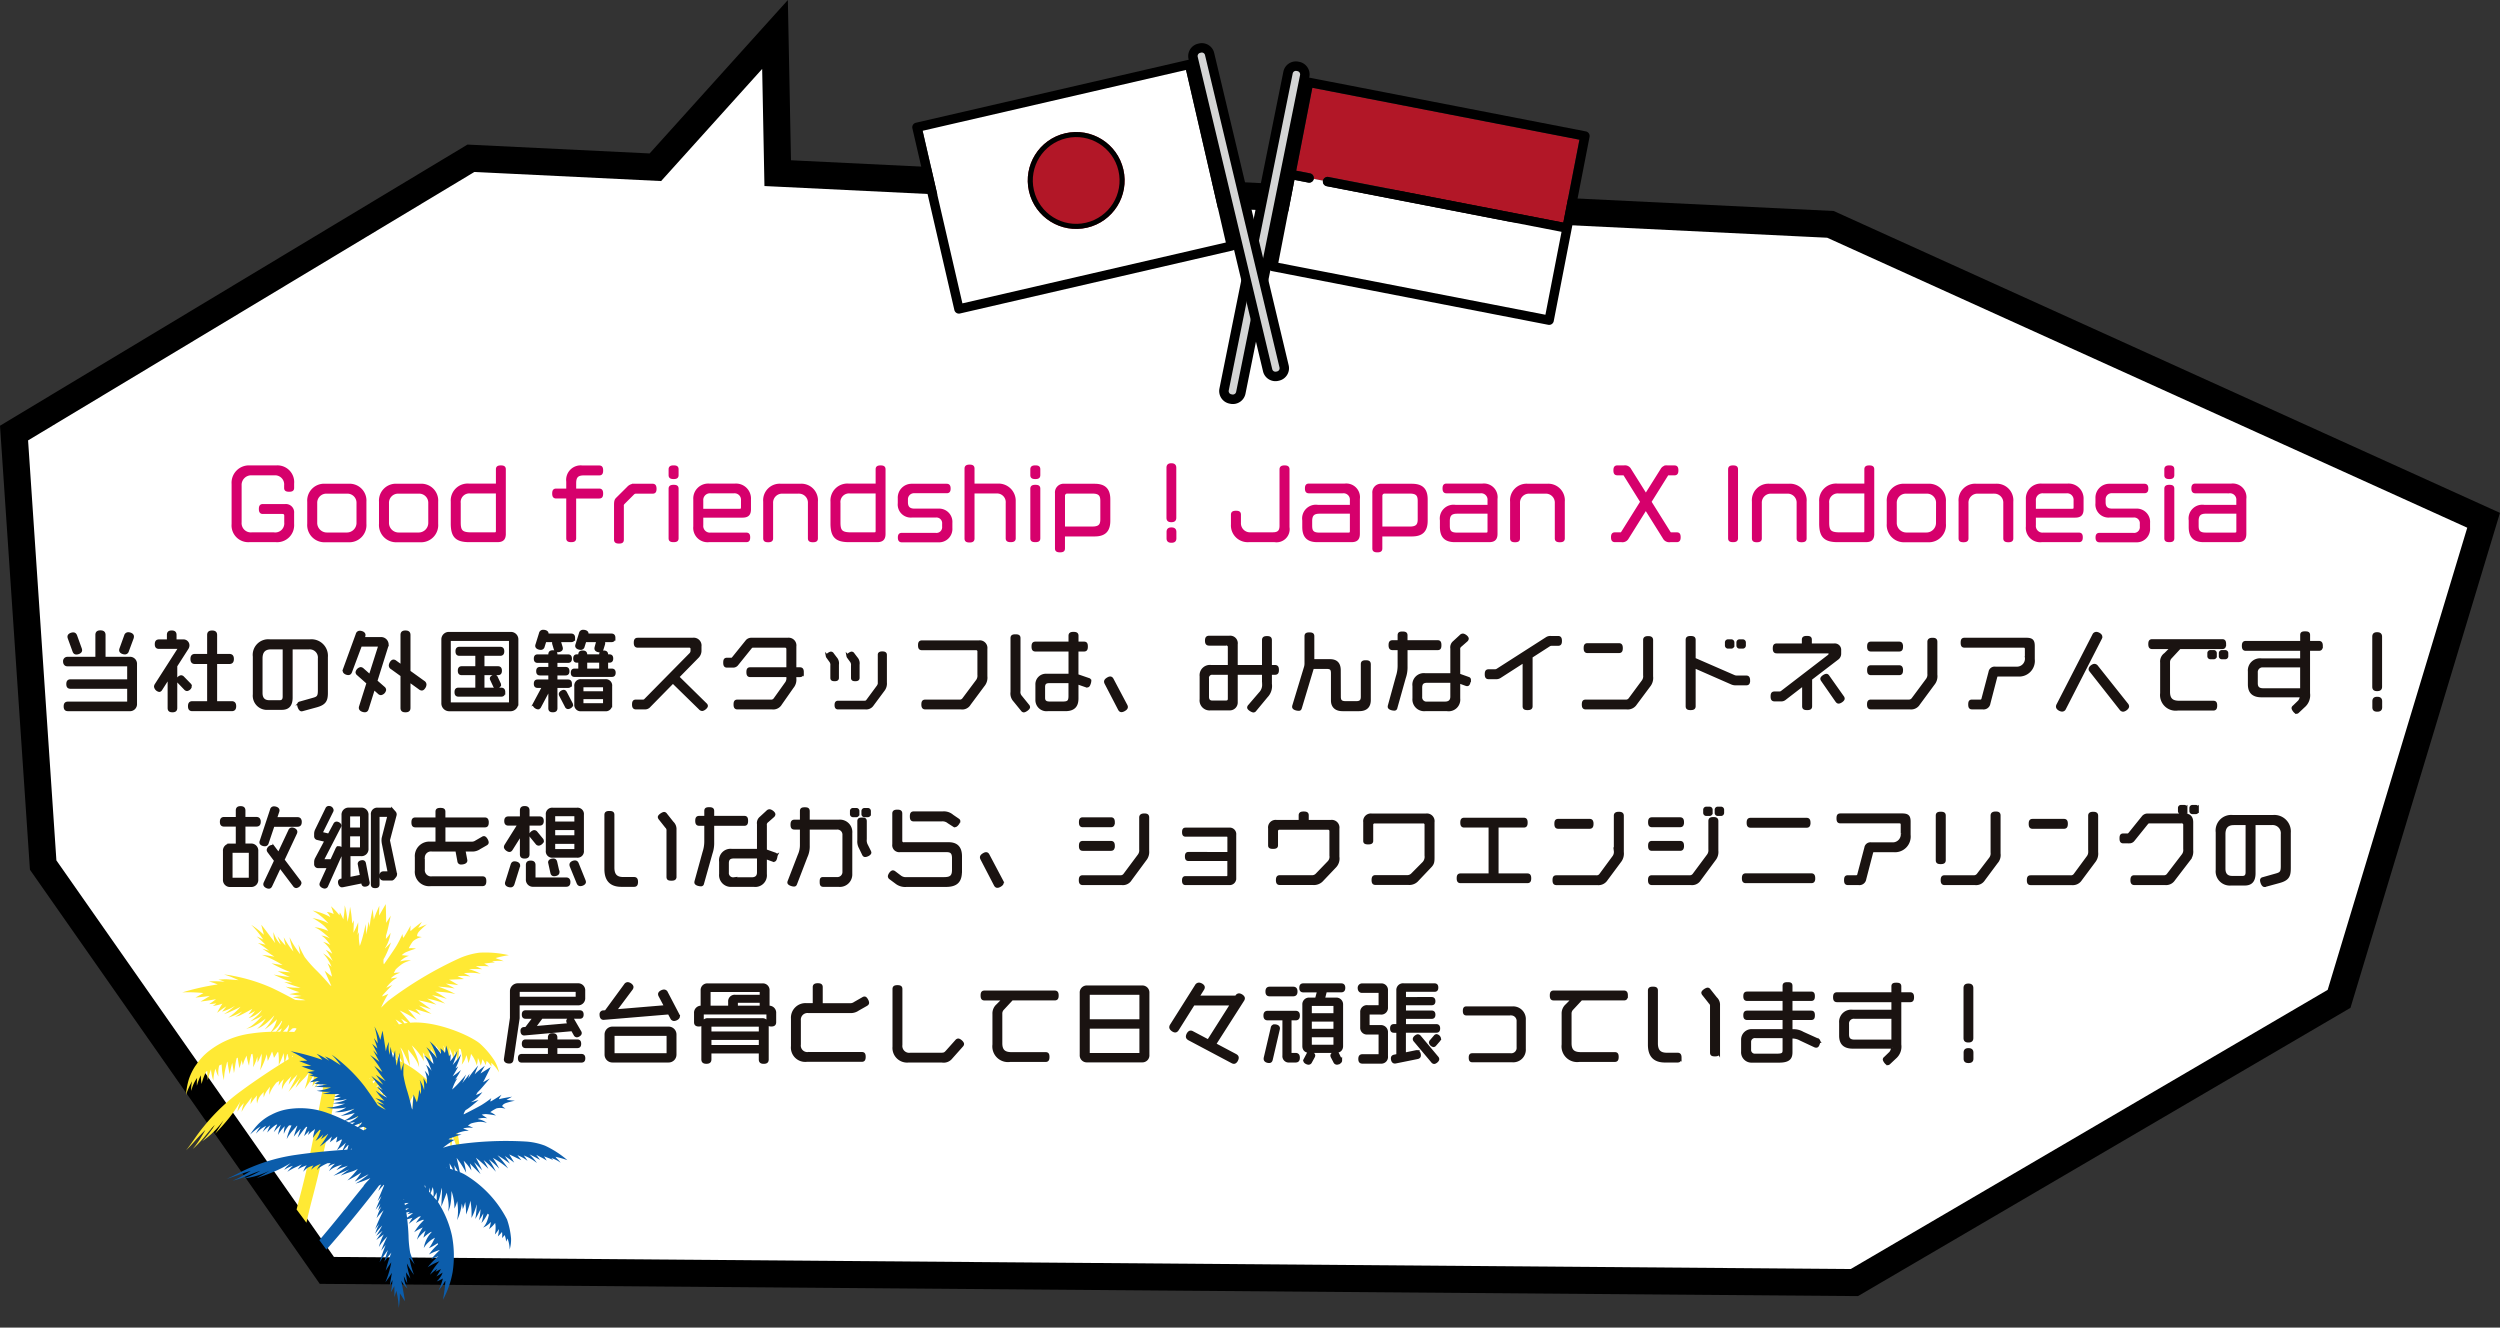 <svg xmlns="http://www.w3.org/2000/svg" xmlns:xlink="http://www.w3.org/1999/xlink" width="369.995" height="196.478" viewBox="0 0 369.995 196.478">
  <rect x="0" y="0" width="369.995" height="196.478" fill="#333333" stroke="none"/>
  <defs>
    <clipPath id="clip-path">
      <path id="Path_32830" data-name="Path 32830" d="M220.861,151.727l9.094,10.331,21.848-2.7,9.589-20.658L254.7,104.081l-11.448-10.1L219.4,89s-25.585,21.123-25.585,21.6,4.159,29.879,4.159,29.879l16.177,2.211Z" transform="translate(0 0)" fill="none" stroke="#707070" stroke-width="1"/>
    </clipPath>
  </defs>
  <g id="Group_17198" data-name="Group 17198" transform="translate(126.702 -34.897)">
    <path id="Union_1" data-name="Union 1" d="M264.47,101l-155.8-7.578L12,49.624,33.391-21.2l71.735-41.989,226.069,1.8L373.181-1.4l4.311,63.934-67.617,40.669-27.3-1.328-17.706,19.65Z" transform="translate(252.868 161.524) rotate(180)" fill="#fff" stroke="#000" stroke-width="4"/>
    <path id="Path_35188" data-name="Path 35188" d="M-166.394-10.114c0-.3-.4-.429-.65-.429a.412.412,0,0,0-.4.325l-.7,1.937a.646.646,0,0,0-.039.208c0,.286.416.416.65.416a.4.4,0,0,0,.39-.312l.715-1.924A.721.721,0,0,0-166.394-10.114Zm-7.67,2.041a.646.646,0,0,0-.039-.208l-.689-1.911c-.078-.208-.182-.325-.39-.325-.234,0-.65.143-.65.429a.646.646,0,0,0,.039.208l.7,1.924c.078.208.182.312.377.312C-174.467-7.644-174.064-7.787-174.064-8.073Zm8.125,7.917v-5.85a.839.839,0,0,0-.9-.9h-3.757v-3.432c0-.312-.143-.481-.559-.481s-.546.169-.546.481V-6.9h-4.381a.441.441,0,0,0-.4.494c0,.312.182.507.4.507h9.087v2.327h-8.58c-.286,0-.429.13-.429.507s.143.494.429.494h8.58v2.3h-8.97c-.286,0-.429.13-.429.507s.143.507.429.507h9.126A.839.839,0,0,0-165.939-.156Zm14.677.364c0-.4-.156-.546-.468-.546h-2.353v-5.9h2c.312,0,.481-.13.481-.546s-.169-.546-.481-.546h-2v-3c0-.312-.143-.468-.546-.468s-.533.156-.533.468v3h-2c-.312,0-.468.143-.468.546s.156.546.468.546h2v5.9h-2.379c-.312,0-.455.143-.455.546s.143.533.455.533h5.811C-151.418.741-151.262.611-151.262.208Zm-6.552-2.964a.358.358,0,0,0-.13-.26l-.988-1.014a.405.405,0,0,0-.286-.143.622.622,0,0,0-.507.507.358.358,0,0,0,.13.26l.988,1.027a.4.4,0,0,0,.273.143A.651.651,0,0,0-157.814-2.756Zm-.364-6.071a.686.686,0,0,0-.767-.65h-1.144v-.871c0-.3-.13-.455-.52-.455s-.507.156-.507.455v.871h-1.365c-.286,0-.429.13-.429.507s.143.494.429.494h3.081l-3.523,5.5a.552.552,0,0,0-.1.286.736.736,0,0,0,.572.585c.1,0,.2-.078.273-.208l1.17-1.833V.468c0,.3.117.442.507.442s.52-.143.52-.442V-5.759l1.69-2.639A.794.794,0,0,0-158.178-8.827Zm20.488,7.059V-7.059a2.244,2.244,0,0,0-2.444-2.431h-5.941A2.106,2.106,0,0,0-148.4-7.137v5.59A1.9,1.9,0,0,0-146.335.546h2.028c.9,0,1.4-.455,1.4-1.625V-8.4h2.587a1.411,1.411,0,0,1,1.547,1.547v4.758c0,.884-.208,1.066-.871,1.248l-1.976.559a.253.253,0,0,0-.221.26c0,.234.195.793.455.793a.671.671,0,0,0,.143-.026l2-.546C-137.937-.156-137.689-.65-137.689-1.768Zm-6.292.559c0,.455-.195.728-.637.728h-1.534c-.676,0-1.209-.312-1.209-1.274v-5.1c0-.949.4-1.547,1.456-1.547h1.924ZM-123.1-3a.455.455,0,0,0-.234-.377l-2.132-1.534v-5.421c0-.312-.143-.468-.546-.468s-.533.156-.533.468v4.641l-.949-.689a.481.481,0,0,0-.286-.117c-.26,0-.494.455-.494.676a.439.439,0,0,0,.234.377l1.495,1.079V.455c0,.312.13.455.533.455s.546-.143.546-.455v-4.03l1.586,1.144a.481.481,0,0,0,.286.117c.13,0,.247-.1.377-.312A.784.784,0,0,0-123.1-3Zm-5.6-5.967a.921.921,0,0,0-1-.858h-2.561l.1-.3a.715.715,0,0,0,.039-.208c0-.3-.416-.429-.65-.429a.4.4,0,0,0-.39.312l-1.9,5.213a.642.642,0,0,0-.039.195c0,.286.39.442.637.442.169,0,.273-.091.351-.286l1.469-3.926h2.834l-1.443,4.537-1.1-.975a.474.474,0,0,0-.286-.13.725.725,0,0,0-.559.559.378.378,0,0,0,.156.286l1.469,1.3-1.1,3.484a.642.642,0,0,0-.039.2c0,.312.429.455.689.455.208,0,.312-.117.377-.338l.949-3.016.754.676a.458.458,0,0,0,.3.143.721.721,0,0,0,.572-.572.4.4,0,0,0-.169-.312l-1.131-.988,1.638-5.213A.883.883,0,0,0-128.707-8.97Zm19.2,8.749V-9.685a.9.9,0,0,0-.975-.9h-9.048a.9.9,0,0,0-.975.9V-.221a.966.966,0,0,0,.975.975h9.048A.966.966,0,0,0-109.506-.221Zm-.988.065H-119.5v-9.5h9.009Zm-1.573-2.808a.355.355,0,0,0-.052-.182l-.416-.884a.315.315,0,0,0-.3-.221c-.182,0-.494.143-.494.351a.355.355,0,0,0,.052.182l.416.9a.3.3,0,0,0,.286.208C-112.392-2.613-112.066-2.756-112.066-2.964Zm.624,1.092c0-.351-.143-.468-.416-.468h-2.665V-4.589h2.184c.26,0,.4-.1.4-.455s-.143-.468-.4-.468h-2.184V-7.449H-112c.273,0,.416-.117.416-.468s-.143-.468-.416-.468h-6.006c-.273,0-.4.117-.4.468s.13.468.4.468h2.535v1.937h-2.2c-.26,0-.39.117-.39.468s.13.455.39.455h2.2V-2.34h-2.678c-.273,0-.4.117-.4.468s.13.468.4.468h6.292C-111.586-1.4-111.443-1.521-111.443-1.872Zm16.3-8.034c0-.325-.13-.442-.39-.442h-3.627v-.013a.51.51,0,0,0,.039-.182c0-.286-.377-.364-.6-.364a.406.406,0,0,0-.416.325l-.52,1.677a.51.51,0,0,0-.039.182c0,.273.39.39.624.39a.373.373,0,0,0,.377-.312l.26-.832h2.015a.451.451,0,0,0-.221.3l-.182.663a.9.9,0,0,0-.026.169c0,.286.351.377.572.377s.325-.117.39-.325l.208-.676a.9.9,0,0,0,.026-.169c0-.169-.1-.273-.338-.338h1.456C-95.271-9.477-95.141-9.581-95.141-9.906Zm.039,5.161c0-.312-.13-.416-.364-.416h-.754V-6.435h.39c.234,0,.364-.1.364-.416s-.13-.416-.364-.416h-.39v-.169c0-.26-.117-.4-.468-.4s-.455.143-.455.4v.169h-2.171v-.169c0-.26-.117-.4-.468-.4s-.455.143-.455.4v.169h-.4c-.234,0-.351.1-.351.416s.117.416.351.416h.4v1.274h-.754c-.234,0-.351.1-.351.416s.117.416.351.416h5.525C-95.232-4.329-95.1-4.433-95.1-4.745Zm-6.006-5.161c0-.325-.13-.442-.39-.442h-3.575v-.013a.51.51,0,0,0,.039-.182c0-.286-.377-.364-.6-.364a.406.406,0,0,0-.416.325l-.52,1.677a.51.51,0,0,0-.039.182c0,.273.39.39.624.39a.373.373,0,0,0,.377-.312l.26-.832h1.534c-.208.065-.3.169-.3.312a.653.653,0,0,0,.026.156l.208.7c.065.208.169.325.39.325s.572-.091.572-.351a.9.9,0,0,0-.026-.169l-.208-.689a.438.438,0,0,0-.195-.286h1.846C-101.238-9.477-101.108-9.581-101.108-9.906Zm5.486,9.828V-2.756a.742.742,0,0,0-.832-.832H-99.99a.742.742,0,0,0-.832.832V-.078a.742.742,0,0,0,.832.832h3.536A.742.742,0,0,0-95.622-.078Zm-5.954-3.042c0-.312-.13-.429-.377-.429h-1.768v-1h1.4c.247,0,.377-.1.377-.429s-.13-.429-.377-.429h-1.4v-1h1.768c.247,0,.377-.1.377-.429s-.13-.429-.377-.429h-1.768v-.195c0-.273-.13-.416-.481-.416s-.468.143-.468.416v.195h-1.781c-.247,0-.364.117-.364.429s.117.429.364.429h1.781v1h-1.43c-.247,0-.364.117-.364.429s.117.429.364.429h1.43v1h-1.781c-.247,0-.364.117-.364.429s.117.416.364.416h.871l-1.326,2.483a.389.389,0,0,0-.065.221c0,.221.364.468.559.468a.324.324,0,0,0,.286-.208l1.456-2.743V.507c0,.273.117.4.468.4s.481-.13.481-.4V-2.7h1.768C-101.706-2.7-101.576-2.808-101.576-3.12Zm.169,3.133a.478.478,0,0,0-.065-.208l-.832-1.6c-.078-.143-.156-.221-.286-.221-.195,0-.533.208-.533.429a.478.478,0,0,0,.065.208l.832,1.6a.315.315,0,0,0,.273.208C-101.745.429-101.407.234-101.407.013Zm4.264-5.174h-2.171V-6.435h2.171Zm.572,3.354h-3.3V-2.8h3.3Zm0,1.768h-3.3v-1h3.3Zm14.989-.039L-85.7-4.121l2.912-2.964a1.3,1.3,0,0,0,.39-.858v-.7a.956.956,0,0,0-1.092-1.079h-8.138c-.273,0-.39.117-.39.533s.13.533.39.533h7.579a.379.379,0,0,1,.429.429v.273a.76.76,0,0,1-.273.52L-90.474-.754a.476.476,0,0,1-.4.182H-91.9c-.26,0-.377.1-.377.533,0,.4.13.52.377.52h1.313a.828.828,0,0,0,.676-.3l3.484-3.549,3.991,3.9A.491.491,0,0,0-82.1.715c.208,0,.65-.338.65-.559A.359.359,0,0,0-81.582-.078Zm14.326-4.758c0-.416-.13-.52-.39-.52h-.715V-8.645a.948.948,0,0,0-1.066-1.079h-5.408a.873.873,0,0,0-.637.273l-2,2.483c-.143.182-.195.2-.325.2h-.611c-.273,0-.377.091-.377.533s.13.533.377.533h.91a.721.721,0,0,0,.559-.286l2.015-2.5a.435.435,0,0,1,.4-.169h4.641a.4.4,0,0,1,.442.442v2.86h-5.538c-.273,0-.377.1-.377.52s.117.533.377.533h5.538v.234a1.227,1.227,0,0,1-.273.936L-71.325-.871a.66.66,0,0,1-.624.3h-4.927c-.273,0-.377.1-.377.533,0,.4.117.52.377.52h5.135A1.264,1.264,0,0,0-70.48-.143l1.729-2.47a1.7,1.7,0,0,0,.39-1.3V-4.3h.715C-67.373-4.3-67.256-4.42-67.256-4.836ZM-59-3.991V-5.954a1.149,1.149,0,0,0-.286-.962l-.455-.6a.289.289,0,0,0-.234-.156c-.156,0-.572.26-.572.442a.424.424,0,0,0,.091.195l.377.52a.927.927,0,0,1,.208.715v1.807c0,.221.1.3.429.3S-59-3.783-59-3.991Zm4.043.7v-4.1c0-.234-.169-.312-.481-.312s-.468.091-.468.273v4a.969.969,0,0,1-.208.754L-57.636-.611c-.13.182-.273.208-.52.208h-3.835c-.221,0-.312.117-.312.442s.1.442.312.442h4.056a1.1,1.1,0,0,0,1.053-.507L-55.3-2.158A1.545,1.545,0,0,0-54.958-3.289Zm-7.1-.7V-5.954a1.149,1.149,0,0,0-.286-.962l-.455-.6a.289.289,0,0,0-.234-.156c-.156,0-.572.26-.572.442a.424.424,0,0,0,.091.195l.377.52a.927.927,0,0,1,.208.715v1.807c0,.221.1.3.429.3S-62.056-3.783-62.056-3.991Zm21.97-.221V-8.281a.931.931,0,0,0-1.053-1.053H-49.55c-.312,0-.4.143-.4.52,0,.4.091.533.39.533h7.969a.389.389,0,0,1,.429.442v3.406a1.263,1.263,0,0,1-.286.949L-43.4-.871a.689.689,0,0,1-.65.3h-5.018c-.273,0-.39.1-.39.533,0,.4.13.52.39.52h5.278A1.235,1.235,0,0,0-42.53-.13L-40.5-2.86A1.767,1.767,0,0,0-40.086-4.212Zm15.379.689a.24.24,0,0,0-.2-.247l-1.7-.585V-8.086h1.014c.273,0,.377-.117.377-.533s-.091-.533-.377-.533H-26.6v-1.066c0-.26-.117-.377-.546-.377s-.533.13-.533.377v1.066h-5.083c-.273,0-.39.1-.39.533s.13.533.39.533h5.083v3.692h-3.432a1.355,1.355,0,0,0-1.469,1.43V-.715A1.443,1.443,0,0,0-30.96.741h2.6c1.339,0,1.755-.663,1.755-1.69v-2.3l1.274.442a.646.646,0,0,0,.208.039c.169,0,.247-.117.338-.4A1.154,1.154,0,0,0-24.707-3.523ZM-33.768.351A.39.39,0,0,0-33.885.1l-1.053-1.3a1.023,1.023,0,0,1-.247-.858v-7.8c0-.273-.1-.377-.546-.377s-.533.117-.533.377v7.982a1.514,1.514,0,0,0,.39,1.248L-34.73.78A.31.31,0,0,0-34.5.923C-34.3.923-33.768.559-33.768.351ZM-27.684-1.3c0,.806-.247,1.014-1.027,1.014h-1.963c-.546,0-.871-.195-.871-.741V-2.652c0-.559.3-.754.806-.754h3.055Zm8.32,1.391-2.028-3.835c-.13-.26-.312-.338-.676-.117s-.416.4-.286.663L-20.365.637c.143.273.325.338.715.117C-19.286.546-19.221.351-19.364.091ZM3.061-5.161c0-.429-.117-.533-.429-.533H2.021V-9.542c0-.3-.091-.429-.52-.429s-.546.117-.546.429v3.848H-3.036V-8.97a.922.922,0,0,0-1.04-1.053H-7.053c-.3,0-.429.117-.429.533s.143.533.429.533h2.509a.392.392,0,0,1,.442.442v2.821h-2.7A1.324,1.324,0,0,0-8.275-4.225V-.819A1.285,1.285,0,0,0-6.832.624h2.756A.969.969,0,0,0-3.036-.39V-4.641H.955v1.4A1.8,1.8,0,0,1,.461-1.69L-1.112.143a.407.407,0,0,0-.13.26c0,.208.546.533.741.533A.31.31,0,0,0-.267.793l1.69-2.041a2.194,2.194,0,0,0,.6-1.846V-4.641h.611C2.957-4.641,3.061-4.745,3.061-5.161ZM-4.1-.923c0,.351-.156.494-.533.494H-6.559c-.455,0-.728-.208-.728-.767V-3.887a.663.663,0,0,1,.754-.754H-4.1ZM16.66-.715V-5.967c0-.325-.117-.429-.546-.429s-.533.117-.533.39V-1.2c0,.611-.247.858-.884.858H13.188c-.6,0-.962-.13-.962-.845L12.213-5.1c0-1.092-.572-1.456-1.4-1.456H8.3V-10.14c0-.26-.091-.377-.52-.377s-.533.1-.533.377v4.056a1.912,1.912,0,0,1-.1.585L5.453.091A.715.715,0,0,0,5.414.3c0,.286.546.39.78.39.156,0,.208-.065.26-.221L8.222-5.408c.013-.026.013-.065.026-.1h2.119c.676,0,.793.312.793.871v4c0,.793.455,1.378,1.508,1.378h2.457C16.3.741,16.66.1,16.66-.715Zm14.82-2.977a.227.227,0,0,0-.169-.234l-1.417-.507v-3.7a.648.648,0,0,1,.273-.65l.845-.741a.406.406,0,0,0,.143-.26c0-.234-.455-.559-.676-.559a.453.453,0,0,0-.312.156l-.988.91a1,1,0,0,0-.351.936v3.861H24.888a1.5,1.5,0,0,0-1.664,1.7v1.82a1.542,1.542,0,0,0,1.7,1.7h3.224A1.521,1.521,0,0,0,29.893-.936V-3.38l1.079.39a.386.386,0,0,0,.156.026c.143,0,.221-.117.3-.429A1.806,1.806,0,0,0,31.479-3.692ZM27.111-8.827c0-.416-.1-.533-.351-.533H22.093v-.91c0-.26-.091-.377-.533-.377s-.533.091-.533.377v.91h-.949c-.273,0-.39.117-.39.533s.13.533.39.533h.949v2.535a5.1,5.1,0,0,1-.26,1.573L19.6.065a.792.792,0,0,0-.039.221c0,.273.546.377.767.377a.235.235,0,0,0,.26-.208l1.248-4.446a4.657,4.657,0,0,0,.26-1.651V-8.294H26.76C27.02-8.294,27.111-8.411,27.111-8.827ZM28.827-1.2c0,.585-.325.923-.988.923H25.2a.835.835,0,0,1-.936-.91V-2.535c0-.624.26-.923.936-.923h3.627Zm16.12-8.255c0-.429-.13-.533-.377-.533H43.5a.987.987,0,0,0-.637.169L35.653-5.2a.733.733,0,0,1-.442.143H34.3c-.273,0-.377.117-.377.533s.117.533.377.533h1.053a1,1,0,0,0,.637-.169l3.536-2.275V.208c0,.273.117.377.533.377s.546-.117.546-.377V-7.124l2.626-1.69a.675.675,0,0,1,.416-.117h.923C44.831-8.931,44.948-9.035,44.948-9.451Zm9.009,1.066c0-.429-.13-.533-.39-.533H48.951c-.273,0-.39.1-.39.533s.13.533.39.533h4.615C53.839-7.852,53.956-7.969,53.956-8.385ZM58.441-4.2V-9.568c0-.3-.156-.4-.546-.4s-.533.13-.533.364v5.226a1.242,1.242,0,0,1-.273.949L55.2-.871a.7.7,0,0,1-.65.3H48.665c-.273,0-.377.1-.377.533,0,.4.117.52.377.52H54.71a1.4,1.4,0,0,0,1.352-.637l1.976-2.652A1.845,1.845,0,0,0,58.441-4.2ZM72.169-8.775V-9.23a.261.261,0,0,0-.26-.26h-.481a.253.253,0,0,0-.26.26v.455a.253.253,0,0,0,.26.26h.481A.261.261,0,0,0,72.169-8.775Zm-1.7,0V-9.23a.253.253,0,0,0-.26-.26h-.481a.253.253,0,0,0-.26.26v.455a.261.261,0,0,0,.26.26h.481A.253.253,0,0,0,70.466-8.775Zm2.327,5.187c0-.442-.13-.546-.39-.546h-1.43a1.008,1.008,0,0,1-.39-.091l-5.85-2.548V-9.607c0-.273-.117-.377-.546-.377s-.533.117-.533.377V.208c0,.273.117.377.533.377s.546-.117.546-.377V-5.629L70.271-3.2a1.409,1.409,0,0,0,.65.117H72.4C72.676-3.081,72.793-3.159,72.793-3.588ZM86.69-1.17,84.558-4.186c-.091-.13-.156-.2-.273-.2-.208,0-.7.312-.7.533a.445.445,0,0,0,.091.221L85.793-.585c.091.13.182.208.3.208.221,0,.7-.312.7-.546A.442.442,0,0,0,86.69-1.17Zm-.416-6.409v-.494a.746.746,0,0,0-.832-.806h-3.51v-.754c0-.273-.117-.364-.533-.364s-.546.1-.546.364v.754H76.94c-.273,0-.39.1-.39.533s.13.533.39.533h7.67c.143,0,.195.065.195.208v.078a.406.406,0,0,1-.13.273l-6.9,5.3a.623.623,0,0,1-.494.182h-.663c-.273,0-.39.1-.39.533s.13.533.39.533h.871a.859.859,0,0,0,.676-.208l2.73-2.106V.208c0,.273.117.377.546.377s.533-.117.533-.377V-3.835l3.887-2.977A.884.884,0,0,0,86.274-7.579Zm9.152-1.04c0-.416-.13-.533-.39-.533H90.89c-.273,0-.377.117-.377.533s.117.533.377.533h4.147C95.31-8.086,95.427-8.2,95.427-8.619Zm5.083,4.186V-9.321c0-.3-.13-.4-.52-.4-.429,0-.559.156-.559.4V-4.6a1.263,1.263,0,0,1-.286.949L97.1-.9a.725.725,0,0,1-.676.325H90.877c-.26,0-.377.1-.377.533,0,.4.13.52.377.52h5.772a1.313,1.313,0,0,0,1.3-.624l2.158-2.925A1.769,1.769,0,0,0,100.51-4.433Zm-5.083-.689c0-.416-.13-.533-.39-.533H90.89c-.273,0-.377.117-.377.533s.117.533.377.533h4.147C95.31-4.589,95.427-4.706,95.427-5.122Zm19.5-1.625V-8.684c0-.78-.208-1.04-1.053-1.04h-9.139c-.273,0-.377.1-.377.533s.117.533.377.533h8.684c.4,0,.442.208.442.442v1.2A1.387,1.387,0,0,1,112.4-5.447H109.3a.707.707,0,0,0-.819.6L107.438-.9a.371.371,0,0,1-.416.325h-1.17c-.273,0-.377.091-.377.533,0,.416.117.52.377.52h1.56a.823.823,0,0,0,.949-.7l1.027-3.952a.293.293,0,0,1,.312-.208h3.016A2.123,2.123,0,0,0,114.926-6.747ZM128.888.234a.517.517,0,0,0-.143-.312l-4.433-5.577a.464.464,0,0,0-.351-.208c-.234,0-.663.312-.663.559a.506.506,0,0,0,.13.3L127.835.6a.467.467,0,0,0,.351.221C128.433.819,128.888.494,128.888.234Zm-3.965-10.309c0-.286-.455-.52-.7-.52a.439.439,0,0,0-.39.286L118.54,0a.546.546,0,0,0-.078.273c0,.286.455.533.715.533a.409.409,0,0,0,.377-.273L124.845-9.8A.585.585,0,0,0,124.923-10.075ZM143.566-7.2v-.442a.253.253,0,0,0-.26-.26h-.481a.253.253,0,0,0-.26.26V-7.2a.246.246,0,0,0,.26.26h.481A.253.253,0,0,0,143.566-7.2Zm-1.7,0v-.442a.253.253,0,0,0-.26-.26h-.481a.253.253,0,0,0-.26.26V-7.2a.253.253,0,0,0,.26.26h.481A.246.246,0,0,0,141.863-7.2Zm1.378-1.781c0-.429-.117-.533-.377-.533H132.516c-.273,0-.39.1-.39.533s.13.533.39.533h2.873l-.949.949a1.323,1.323,0,0,0-.559,1.235v4.55a2.117,2.117,0,0,0,2.4,2.366h5.252c.273,0,.39-.117.39-.546s-.13-.507-.39-.507h-5.031c-1.066,0-1.56-.429-1.56-1.521V-6.253a1.009,1.009,0,0,1,.286-.754l1.339-1.443h6.292C143.137-8.45,143.24-8.554,143.24-8.983Zm14.313.26c0-.416-.13-.533-.377-.533h-1.508v-1.066c0-.273-.117-.351-.546-.351s-.52.091-.52.351v1.066h-8.242c-.273,0-.39.117-.39.533s.13.533.39.533H154.6v1.521h-5.915a1.6,1.6,0,0,0-1.82,1.729v1.9c0,.923.351,1.729,1.82,1.729h5.876a1.472,1.472,0,0,1-.3.806l-.806.78a.286.286,0,0,0-.13.208c0,.169.338.65.533.65a.281.281,0,0,0,.182-.078l.884-.832a2.127,2.127,0,0,0,.741-1.937V-8.19h1.508C157.437-8.19,157.554-8.307,157.554-8.723ZM154.6-2.249h-5.655c-.845,0-1.014-.442-1.014-.962V-4.758a.905.905,0,0,1,1.014-.975H154.6Zm11.726-.429v-7.4c0-.312-.143-.468-.533-.468s-.52.156-.52.468v7.4c0,.312.13.455.52.455S166.328-2.366,166.328-2.678Zm.013,3.042V-.52c0-.312-.143-.468-.533-.468s-.52.156-.52.468V.364c0,.312.13.455.52.455S166.341.676,166.341.364Zm-307.9,16.978c0-.39-.156-.52-.455-.52h-3.211l.338-1.014a.51.51,0,0,0,.039-.182c0-.286-.39-.4-.624-.4a.373.373,0,0,0-.377.312l-1.534,4.641a.51.51,0,0,0-.039.182c0,.26.39.377.611.377a.361.361,0,0,0,.364-.3l.871-2.587h3.562C-141.713,17.849-141.557,17.732-141.557,17.342Zm-.039,9.048a.421.421,0,0,0-.117-.273l-2.392-3.172,1.846-3.939a.5.5,0,0,0,.052-.221c0-.26-.377-.429-.6-.429a.367.367,0,0,0-.338.26l-1.625,3.458-.715-.949a.379.379,0,0,0-.3-.182.681.681,0,0,0-.559.52.477.477,0,0,0,.1.26l1,1.339-1.547,3.289a.5.5,0,0,0-.052.221c0,.247.39.442.611.442.156,0,.247-.091.325-.26l1.326-2.821,2.119,2.808a.378.378,0,0,0,.286.182A.711.711,0,0,0-141.6,26.39Zm-6.032-9.074c0-.39-.156-.52-.455-.52h-1.807V15.652c0-.3-.13-.455-.52-.455s-.507.156-.507.455V16.8h-1.911c-.3,0-.442.13-.442.52s.143.507.442.507h1.911v2.912h-1a.839.839,0,0,0-.9.9v4.225a.839.839,0,0,0,.9.9h3.029a.839.839,0,0,0,.9-.9V21.632a.839.839,0,0,0-.9-.9h-1V17.823h1.807C-147.784,17.823-147.628,17.706-147.628,17.316Zm-1.365,8.476H-151.8V21.7h2.808Zm21.541-.715a.286.286,0,0,0-.013-.1l-1.04-4.927.988-3.731a.286.286,0,0,0,.013-.1.434.434,0,0,0-.117-.3l-.3-.338a.472.472,0,0,0-.364-.156h-1.807a.742.742,0,0,0-.832.832v10.3c0,.26.1.377.442.377s.442-.117.442-.377V16.38h1.573l-.819,3.2a1.952,1.952,0,0,0-.065.481,3.081,3.081,0,0,0,.065.546l.858,4.238h-.806c-.286,0-.416.13-.416.481s.13.481.416.481h1.118a.4.4,0,0,0,.351-.169l.221-.273A.5.5,0,0,0-127.452,25.077Zm-4.056,1.287a.4.4,0,0,0-.013-.117l-.533-2.769c-.039-.182-.13-.286-.312-.286-.208,0-.507.091-.507.351l.338,1.794-1.807.364V22.2h1.768a.839.839,0,0,0,.9-.9V16.315a.839.839,0,0,0-.9-.9h-1.794a.839.839,0,0,0-.9.9v9.568l-.221.039c-.195.039-.3.117-.3.3,0,.247.117.585.4.585a.442.442,0,0,0,.13-.013l2.886-.585.039.221c.026.182.117.286.3.286C-131.807,26.715-131.508,26.624-131.508,26.364Zm-3.809-4.849c0-.234-.351-.39-.559-.39a.312.312,0,0,0-.3.234l-.78,1.69h-1.365l2.574-4.992a.367.367,0,0,0,.052-.195c0-.208-.312-.377-.507-.377a.317.317,0,0,0-.286.208l-.845,1.573-1.157-.273,1.625-3.276a.385.385,0,0,0,.026-.13.482.482,0,0,0-.494-.416.323.323,0,0,0-.312.182l-1.56,3.211a1.309,1.309,0,0,0-.117.494v.416a.351.351,0,0,0,.247.325l1.3.3-1.43,2.691a1.066,1.066,0,0,0-.117.442v.338a.375.375,0,0,0,.4.4h1.534l-1.092,2.392a.7.7,0,0,0-.052.208c0,.234.377.429.585.429a.34.34,0,0,0,.312-.247l2.262-5.044A.624.624,0,0,0-135.317,21.515Zm2.782-3.146h-1.859V16.315h1.859Zm0,2.938h-1.859V19.266h1.859Zm18.655-3.9c0-.416-.13-.533-.377-.533H-120.3V15.821c0-.247-.091-.364-.533-.364s-.533.117-.533.364v1.053h-3.185c-.26,0-.377.117-.377.533s.13.533.377.533h3.185v2.509h-.949a1.949,1.949,0,0,0-2.106,2.106v1.963a1.934,1.934,0,0,0,2.158,2.119h7.631c.273,0,.39-.117.39-.546s-.13-.507-.39-.507h-7.423a1.127,1.127,0,0,1-1.287-1.235v-1.6a1.117,1.117,0,0,1,1.274-1.235h3.64l.3,1.612a.322.322,0,0,0,.364.312c.247,0,.715-.078.715-.39a.323.323,0,0,0-.013-.1l-.273-1.43h1.131a1.833,1.833,0,0,0,1.157-.338l.936-.533c.143-.078.221-.156.221-.286,0-.208-.273-.728-.507-.728a.415.415,0,0,0-.208.078l-.923.533a1.15,1.15,0,0,1-.767.208h-4V17.94h6.045C-114,17.94-113.88,17.823-113.88,17.407ZM-99.8,21.593v-5.33a.742.742,0,0,0-.832-.832h-3.575a.742.742,0,0,0-.832.832v5.33a.742.742,0,0,0,.832.832h3.575A.742.742,0,0,0-99.8,21.593Zm.3,4.628a.7.7,0,0,0-.052-.208l-1-2.483c-.078-.2-.182-.3-.377-.3-.234,0-.611.156-.611.429a.647.647,0,0,0,.039.208l1.014,2.483c.078.182.182.286.364.286C-99.9,26.637-99.5,26.481-99.5,26.221Zm-6.227-6.071a.392.392,0,0,0-.117-.26l-.793-.962a.4.4,0,0,0-.3-.182c-.208,0-.559.273-.559.494a.442.442,0,0,0,.1.247l.806.988a.363.363,0,0,0,.3.169C-106.08,20.644-105.729,20.358-105.729,20.15Zm-.013-2.951c0-.351-.143-.481-.429-.481h-1.677V15.639c0-.3-.13-.455-.52-.455s-.507.156-.507.455v1.079h-1.9c-.286,0-.416.13-.416.481s.13.481.416.481h1.573l-1.95,3.107a.57.57,0,0,0-.091.26c0,.234.39.533.624.533.117,0,.208-.078.3-.221l1.443-2.3v3.055c0,.3.117.442.507.442s.52-.143.52-.442V17.68h1.677C-105.885,17.68-105.742,17.563-105.742,17.2Zm2.327,7.592a.671.671,0,0,0-.026-.143l-.312-1.378c-.052-.208-.156-.325-.364-.325-.234,0-.585.091-.585.377l.338,1.534c.052.208.143.312.364.312S-103.415,25.077-103.415,24.791Zm1.612,1.456c0-.364-.143-.494-.429-.494h-4.732V23.712c0-.3-.13-.455-.52-.455s-.507.156-.507.455v2.119a.839.839,0,0,0,.9.9h4.862C-101.946,26.728-101.8,26.611-101.8,26.247Zm-7.436-2.483c0-.286-.39-.4-.637-.4-.2,0-.312.117-.377.325l-.793,2.535a.522.522,0,0,0-.039.195c0,.286.39.4.637.4.195,0,.312-.117.377-.325l.793-2.535A.522.522,0,0,0-109.239,23.764Zm8.424-6.292h-3.237V16.289h3.237Zm0,2.041h-3.237v-1.17h3.237Zm0,2.041h-3.237v-1.17h3.237Zm14.716,3.9V18.486a1.3,1.3,0,0,0-.416-1.053L-87.49,16.2a.31.31,0,0,0-.234-.143c-.195,0-.741.351-.741.559a.485.485,0,0,0,.13.26l.936,1.183a.682.682,0,0,1,.221.585v6.812c0,.286.1.377.533.377S-86.1,25.714-86.1,25.454Zm-5.694.754c0-.4-.13-.52-.39-.52h-1.586c-1.053,0-1.521-.494-1.521-1.6V16.276c0-.26-.117-.364-.546-.364s-.533.13-.533.39V24.31c0,1.625.754,2.431,2.327,2.431h1.859C-91.91,26.741-91.793,26.624-91.793,26.208Zm20.657-3.9a.227.227,0,0,0-.169-.234l-1.417-.507v-3.7a.648.648,0,0,1,.273-.65l.845-.741a.406.406,0,0,0,.143-.26c0-.234-.455-.559-.676-.559a.453.453,0,0,0-.312.156l-.988.91a1,1,0,0,0-.351.936v3.861h-3.939a1.5,1.5,0,0,0-1.664,1.7v1.82a1.542,1.542,0,0,0,1.7,1.7h3.224a1.521,1.521,0,0,0,1.742-1.677V22.62l1.079.39a.386.386,0,0,0,.156.026c.143,0,.221-.117.3-.429A1.806,1.806,0,0,0-71.136,22.308ZM-75.5,17.173c0-.416-.1-.533-.351-.533h-4.667v-.91c0-.26-.091-.377-.533-.377s-.533.091-.533.377v.91h-.949c-.273,0-.39.117-.39.533s.13.533.39.533h.949v2.535a5.1,5.1,0,0,1-.26,1.573l-1.17,4.251a.792.792,0,0,0-.039.221c0,.273.546.377.767.377a.235.235,0,0,0,.26-.208l1.248-4.446a4.658,4.658,0,0,0,.26-1.651V17.706h4.667C-75.6,17.706-75.5,17.589-75.5,17.173Zm1.716,7.631c0,.585-.325.923-.988.923h-2.639a.835.835,0,0,1-.936-.91V23.465c0-.624.26-.923.936-.923h3.627Zm16.458-8.632V15.73a.253.253,0,0,0-.26-.26h-.481a.253.253,0,0,0-.26.26v.442a.246.246,0,0,0,.26.26h.481A.253.253,0,0,0-57.33,16.172Zm-1.7,0V15.73a.246.246,0,0,0-.26-.26h-.481a.246.246,0,0,0-.26.26v.442a.253.253,0,0,0,.26.26h.481A.253.253,0,0,0-59.033,16.172Zm1.768,5.707a.534.534,0,0,0-.065-.208l-.429-.858a1.529,1.529,0,0,1-.182-.923V17.225c0-.286-.13-.338-.494-.338s-.507.065-.507.338v2.834a1.873,1.873,0,0,0,.234,1.1l.455.949c.065.143.143.221.273.221C-57.772,22.334-57.265,22.113-57.265,21.879Zm-2.821,3.068V18.993A1.637,1.637,0,0,0-61.854,17.2h-4.524V15.743c0-.3-.143-.377-.52-.377-.416,0-.533.078-.533.377V17.2h-1c-.273,0-.39.117-.39.546s.13.52.39.52h1v2.457a3.585,3.585,0,0,1-.325,1.534l-1.469,3.809a.64.64,0,0,0-.065.234c0,.247.585.4.78.4.143,0,.208-.065.26-.208l1.534-3.991a3.575,3.575,0,0,0,.338-1.664V18.265h4.212a.952.952,0,0,1,1.027,1.014v5.4a.952.952,0,0,1-1.027,1.014H-64.22c-.221,0-.286.078-.286.481,0,.494.078.572.4.572h2.236A1.644,1.644,0,0,0-60.086,24.947Zm15.99-7.735c0-.091-.065-.156-.169-.221l-.819-.559a1.887,1.887,0,0,0-1.417-.455h-4.29c-.26,0-.377.1-.377.533s.1.546.377.546h4.1a1.4,1.4,0,0,1,1.053.312l.689.442a.514.514,0,0,0,.273.1C-44.46,17.914-44.1,17.42-44.1,17.212Zm.247,7.423v-2.2c0-1.287-.585-1.9-1.781-1.9h-6.617a.392.392,0,0,1-.442-.442v-4c0-.273-.117-.377-.533-.377s-.546.117-.546.377v4.563a.835.835,0,0,0,.949.949h6.9c.715,0,.988.325.988,1.079v1.742c0,.936-.351,1.274-1.339,1.274h-5.538a1.405,1.405,0,0,1-1.04-.3l-.793-.6a.409.409,0,0,0-.234-.1c-.234,0-.546.468-.546.689a.354.354,0,0,0,.169.273l.858.637a2.126,2.126,0,0,0,1.534.455h5.824C-44.369,26.754-43.849,26.026-43.849,24.635Zm6.11,1.456-2.028-3.835c-.13-.26-.312-.338-.676-.117s-.416.4-.286.663l1.989,3.835c.143.273.325.338.715.117C-37.661,26.546-37.6,26.351-37.739,26.091Zm16.51-8.71c0-.416-.13-.533-.39-.533h-4.147c-.273,0-.377.117-.377.533s.117.533.377.533h4.147C-21.346,17.914-21.229,17.8-21.229,17.381Zm5.083,4.186V16.679c0-.3-.13-.4-.52-.4-.429,0-.559.156-.559.4V21.4a1.263,1.263,0,0,1-.286.949L-19.552,25.1a.725.725,0,0,1-.676.325h-5.551c-.26,0-.377.1-.377.533,0,.4.13.52.377.52h5.772a1.313,1.313,0,0,0,1.3-.624l2.158-2.925A1.769,1.769,0,0,0-16.146,21.567Zm-5.083-.689c0-.416-.13-.533-.39-.533h-4.147c-.273,0-.377.117-.377.533s.117.533.377.533h4.147C-21.346,21.411-21.229,21.294-21.229,20.878Zm17.966,4.758v-6.4a.769.769,0,0,0-.858-.858h-6.461c-.208,0-.3.13-.3.468s.091.468.3.468h6.071c.234,0,.338.1.338.338v2.327H-10.14c-.221,0-.312.13-.312.468s.1.468.312.468h5.967v2.3c0,.234-.1.338-.338.338h-6.071c-.208,0-.3.13-.3.455s.091.468.3.468h6.461A.765.765,0,0,0-3.263,25.636ZM12.012,22.5V18.317a.943.943,0,0,0-1.066-1.079H7.475v-.871c0-.273-.117-.377-.546-.377s-.546.117-.546.377v.871H2.9a.922.922,0,0,0-1.04,1.053V20.8c0,.208.078.325.533.325s.533-.13.533-.325V18.746a.407.407,0,0,1,.442-.455h7.124a.4.4,0,0,1,.442.442v3.588a1.136,1.136,0,0,1-.286.949l-1.833,1.9a.963.963,0,0,1-.741.247H3.393c-.26,0-.377.117-.377.533s.13.52.377.52H8.307a1.65,1.65,0,0,0,1.4-.585L11.6,23.894A1.687,1.687,0,0,0,12.012,22.5Zm14.079-.013V17.368a.939.939,0,0,0-1.053-1.079h-8.06a.936.936,0,0,0-1.04,1.066v2.782c0,.221.091.325.533.325s.546-.117.546-.325V17.8a.4.4,0,0,1,.442-.442H24.57a.392.392,0,0,1,.442.442v4.511a1.339,1.339,0,0,1-.325,1.079l-1.664,1.677a1.04,1.04,0,0,1-.858.338H17.55c-.26,0-.377.117-.377.533s.13.52.377.52H22.4a1.6,1.6,0,0,0,1.391-.572l1.9-2C26.091,23.465,26.091,23.153,26.091,22.49ZM40.4,25.675c0-.416-.13-.52-.377-.52H35.568V17.966h3.926c.26,0,.377-.1.377-.533s-.13-.52-.377-.52H30.68c-.26,0-.377.1-.377.52s.13.533.377.533h3.809v7.189H30.147c-.26,0-.377.1-.377.52s.13.52.377.52h9.88C40.287,26.195,40.4,26.091,40.4,25.675Zm9.217-8.06c0-.429-.13-.533-.39-.533H44.616c-.273,0-.39.1-.39.533s.13.533.39.533h4.615C49.5,18.148,49.621,18.031,49.621,17.615ZM54.106,21.8V16.432c0-.3-.156-.4-.546-.4s-.533.13-.533.364v5.226a1.242,1.242,0,0,1-.273.949l-1.885,2.561a.7.7,0,0,1-.65.3H44.33c-.273,0-.377.1-.377.533,0,.4.117.52.377.52h6.045a1.4,1.4,0,0,0,1.352-.637L53.7,23.192A1.845,1.845,0,0,0,54.106,21.8ZM68.952,15.99v-.455a.261.261,0,0,0-.26-.26h-.481a.253.253,0,0,0-.26.26v.455a.253.253,0,0,0,.26.26h.481A.261.261,0,0,0,68.952,15.99Zm-1.7,0v-.455a.253.253,0,0,0-.26-.26h-.481a.261.261,0,0,0-.26.26v.455a.261.261,0,0,0,.26.26h.481A.253.253,0,0,0,67.249,15.99Zm-4.238,1.391c0-.416-.13-.533-.39-.533H58.474c-.273,0-.377.117-.377.533s.117.533.377.533h4.147C62.894,17.914,63.011,17.8,63.011,17.381Zm5.083,4.186V17.2c0-.286-.156-.39-.533-.39-.442,0-.546.143-.546.4V21.4a1.263,1.263,0,0,1-.286.949L64.688,25.1a.725.725,0,0,1-.676.325H58.461c-.26,0-.377.1-.377.533,0,.4.13.52.377.52h5.772a1.313,1.313,0,0,0,1.3-.624l2.158-2.925A1.769,1.769,0,0,0,68.094,21.567Zm-5.083-.689c0-.416-.13-.533-.39-.533H58.474c-.273,0-.377.117-.377.533s.117.533.377.533h4.147C62.894,21.411,63.011,21.294,63.011,20.878Zm18.72-3.419c0-.416-.13-.533-.377-.533H73.073c-.273,0-.39.117-.39.533s.13.533.39.533h8.281C81.614,17.992,81.731,17.875,81.731,17.459Zm.7,8.216c0-.416-.13-.533-.377-.533h-9.7c-.26,0-.377.117-.377.533s.13.52.377.52h9.7C82.316,26.195,82.433,26.091,82.433,25.675Zm14.118-6.422V17.316c0-.78-.208-1.04-1.053-1.04H86.359c-.273,0-.377.1-.377.533s.117.533.377.533h8.684c.4,0,.442.208.442.442v1.2a1.387,1.387,0,0,1-1.456,1.573H90.922a.707.707,0,0,0-.819.6L89.063,25.1a.371.371,0,0,1-.416.325h-1.17c-.273,0-.377.091-.377.533,0,.416.117.52.377.52h1.56a.823.823,0,0,0,.949-.7l1.027-3.952a.293.293,0,0,1,.312-.208h3.016A2.123,2.123,0,0,0,96.551,19.253Zm13.312,2.756V16.393c0-.3-.13-.4-.52-.4-.429,0-.559.156-.559.4V21.84a1.243,1.243,0,0,1-.286.962l-1.755,2.3a.766.766,0,0,1-.676.325h-4.29c-.26,0-.377.1-.377.533,0,.4.13.52.377.52h4.5a1.335,1.335,0,0,0,1.3-.624l1.885-2.535A1.607,1.607,0,0,0,109.863,22.009ZM101.751,23v-6.6c0-.273-.117-.377-.546-.377s-.533.117-.533.377V23c0,.273.117.377.533.377S101.751,23.257,101.751,23Zm18.07-5.382c0-.429-.13-.533-.39-.533h-4.615c-.273,0-.39.1-.39.533s.13.533.39.533h4.615C119.7,18.148,119.821,18.031,119.821,17.615Zm4.485,4.186V16.432c0-.3-.156-.4-.546-.4s-.533.13-.533.364v5.226a1.242,1.242,0,0,1-.273.949l-1.885,2.561a.7.7,0,0,1-.65.3H114.53c-.273,0-.377.1-.377.533,0,.4.117.52.377.52h6.045a1.4,1.4,0,0,0,1.352-.637l1.976-2.652A1.845,1.845,0,0,0,124.306,21.8Zm14.9-6.084v-.442a.246.246,0,0,0-.26-.26h-.481a.253.253,0,0,0-.26.26v.442a.253.253,0,0,0,.26.26h.481A.246.246,0,0,0,139.2,15.717Zm-1.69,0v-.442a.253.253,0,0,0-.26-.26h-.481a.246.246,0,0,0-.26.26v.442a.246.246,0,0,0,.26.26h.481A.261.261,0,0,0,137.514,15.717Zm.858,5.8V17.381q0-1.092-1.053-1.092h-5.5a.865.865,0,0,0-.65.286l-1.989,2.47c-.156.182-.195.195-.338.195h-.6c-.286,0-.377.1-.377.533s.117.533.377.533h.9a.729.729,0,0,0,.559-.273l2.015-2.5a.438.438,0,0,1,.416-.182h4.719a.4.4,0,0,1,.442.442v3.549a1.242,1.242,0,0,1-.273.949l-2.158,2.821a.72.72,0,0,1-.663.312h-4.342c-.26,0-.377.1-.377.533,0,.4.13.52.377.52h4.55a1.371,1.371,0,0,0,1.3-.624l2.262-2.951A1.845,1.845,0,0,0,138.372,21.515Zm14.443,2.717V18.941a2.244,2.244,0,0,0-2.444-2.431H144.43a2.106,2.106,0,0,0-2.327,2.353v5.59a1.9,1.9,0,0,0,2.067,2.093H146.2c.9,0,1.4-.455,1.4-1.625V17.6h2.587a1.411,1.411,0,0,1,1.547,1.547v4.758c0,.884-.208,1.066-.871,1.248l-1.976.559a.253.253,0,0,0-.221.26c0,.234.195.793.455.793a.671.671,0,0,0,.143-.026l2-.546C152.568,25.844,152.815,25.35,152.815,24.232Zm-6.292.559c0,.455-.195.728-.637.728h-1.534c-.676,0-1.209-.312-1.209-1.274v-5.1c0-.949.4-1.547,1.456-1.547h1.924ZM-99.84,45.838c0-.312-.13-.429-.377-.429h-8.008c-.247,0-.364.117-.364.429s.117.429.364.429h1.287l-1.209,1.6-.3.026a.312.312,0,0,0-.338.351c0,.234.052.494.351.494l7.111-.637.4.715a.339.339,0,0,0,.273.195c.195,0,.533-.208.533-.416a.414.414,0,0,0-.078-.221l-1.04-1.794c-.078-.13-.156-.195-.26-.195-.195,0-.52.208-.52.416a.478.478,0,0,0,.065.208l.169.3-5.2.455,1.118-1.5h5.642C-99.97,46.267-99.84,46.163-99.84,45.838Zm.234-2.457V42.315a.839.839,0,0,0-.9-.9h-8.866a.966.966,0,0,0-.975.975v3.952l-.9,6.136c0,.338.338.416.611.416s.377-.13.416-.377l.91-6.136V44.278h8.8A.839.839,0,0,0-99.606,43.381Zm.013,8.931c0-.325-.13-.442-.39-.442h-3.744V50.609h3.133c.26,0,.39-.1.39-.442s-.13-.442-.39-.442h-3.133v-.481c0-.286-.13-.442-.507-.442s-.494.156-.494.442v.481h-3.484c-.26,0-.377.117-.377.442s.117.442.377.442h3.484V51.87h-4.056c-.26,0-.377.117-.377.442s.117.442.377.442h8.8C-99.723,52.754-99.593,52.65-99.593,52.312Zm-1.027-8.905H-109.3V42.289h8.684Zm15.028,2.7a.5.5,0,0,0-.078-.247l-1.69-3.237a.423.423,0,0,0-.377-.286c-.234,0-.689.208-.689.481a.539.539,0,0,0,.078.26l.832,1.573-7.462.624,2.4-3.211a.481.481,0,0,0,.117-.286c0-.26-.416-.533-.663-.533a.447.447,0,0,0-.351.221L-96.356,45.4l-.338.026a.364.364,0,0,0-.39.416c0,.286.078.611.416.585l9.659-.806.377.7a.409.409,0,0,0,.377.273C-86.021,46.592-85.592,46.384-85.592,46.111Zm-.507,5.655V48.8a.966.966,0,0,0-.975-.975h-8.294a.966.966,0,0,0-.975.975v2.964a.966.966,0,0,0,.975.975h8.294A.966.966,0,0,0-86.1,51.766Zm-1.066,0h-8.1V48.8h8.1Zm15.821-4.8V45.63a.839.839,0,0,0-.9-.9h-.078v-2.47a.791.791,0,0,0-.832-.832h-8.138a.785.785,0,0,0-.832.832v2.47H-82.2a.839.839,0,0,0-.9.9v1.339c0,.3.13.442.52.442s.52-.143.52-.442V45.63h9.672v1.339c0,.3.13.442.52.442S-71.344,47.268-71.344,46.969Zm-1.105,5.512v-5.07a.724.724,0,0,0-.819-.819H-81.2a.724.724,0,0,0-.819.819v5.057c0,.312.13.468.546.468s.546-.156.546-.468V51.4h7.41v1.079c0,.312.13.455.533.455S-72.449,52.793-72.449,52.481Zm-.936-7.748h-3.627V43.9h3.627Zm0-1.612H-77.22a.765.765,0,0,0-.832.832v.78h-3V42.3h7.67Zm-.13,5.434h-7.41V47.437h7.41Zm0,2h-7.41V49.4h7.41ZM-57.59,44.1a.882.882,0,0,0-.117-.364c-.13-.247-.234-.364-.364-.364a.414.414,0,0,0-.221.078l-1.222.7a1.116,1.116,0,0,1-.767.208h-4.173V41.782c0-.26-.117-.377-.533-.377s-.546.13-.546.377v2.574h-1.092a1.96,1.96,0,0,0-2.132,2.093v4.069a1.924,1.924,0,0,0,2.145,2.119h8.138c.26,0,.377-.117.377-.546s-.13-.507-.377-.507h-7.891a1.168,1.168,0,0,1-1.326-1.313V46.722a1.186,1.186,0,0,1,1.326-1.3h6.188a1.82,1.82,0,0,0,1.144-.338l1.235-.7C-57.668,44.3-57.59,44.226-57.59,44.1Zm14.053,6.1c0-.221-.455-.611-.663-.611a.379.379,0,0,0-.26.143l-1.417,1.586c-.3.338-.429.377-.988.377h-4.42a1.215,1.215,0,0,1-1.378-1.365V42.081c0-.273-.1-.39-.533-.39s-.533.13-.533.39V50.6a1.972,1.972,0,0,0,2.145,2.145h4.979a1.431,1.431,0,0,0,1.378-.533l1.586-1.781A.377.377,0,0,0-43.537,50.193Zm14-7.176c0-.429-.13-.533-.39-.533H-40.313c-.26,0-.377.1-.377.533s.13.533.377.533h2.821l-.9.91a1.6,1.6,0,0,0-.546,1.274v4.55a2.117,2.117,0,0,0,2.4,2.366h5.252c.273,0,.39-.117.39-.546s-.13-.507-.39-.507h-5.031c-1.066,0-1.56-.429-1.56-1.521V45.734a1,1,0,0,1,.273-.728l1.352-1.456h6.318C-29.653,43.55-29.536,43.446-29.536,43.017Zm13.429,8.8V42.64a.839.839,0,0,0-.9-.9h-8.112a.839.839,0,0,0-.9.9v9.178a.839.839,0,0,0,.9.9H-17A.839.839,0,0,0-16.107,51.818Zm-1.079-5.083h-7.748V42.718h7.748Zm0,4.992h-7.748v-4h7.748Zm15.21-8.294c0-.26-.429-.533-.676-.533A.417.417,0,0,0-3,43.134l-.065.1H-8.723L-8,42.081a.52.52,0,0,0,.091-.273c0-.273-.442-.494-.676-.494a.479.479,0,0,0-.4.273l-3.692,5.85a.525.525,0,0,0-.091.286c0,.26.429.572.676.572.143,0,.247-.091.351-.247L-9.386,44.3h5.642l-3.445,5.434L-9.542,48.49a.539.539,0,0,0-.26-.078c-.273,0-.507.442-.507.689,0,.156.1.273.286.377l6.37,3.38a.581.581,0,0,0,.26.078c.273,0,.507-.455.507-.7,0-.169-.1-.273-.286-.377L-6.24,50.232l4.16-6.513A.552.552,0,0,0-1.976,43.433Zm14.859-1.547c0-.351-.143-.468-.416-.468H6.877c-.273,0-.4.117-.4.468s.13.468.4.468H9.113L8.8,43.537H7.826a.791.791,0,0,0-.9.832v6.136c0,.546.351.819.9.819h3.822c.546,0,.91-.273.91-.819V44.369a.8.8,0,0,0-.91-.832H9.867l.3-1.183h2.3C12.74,42.354,12.883,42.237,12.883,41.886Zm-7.072.546c0-.39-.156-.52-.455-.52H1.911c-.3,0-.442.13-.442.52s.143.507.442.507H5.356C5.655,42.939,5.811,42.822,5.811,42.432Zm6.6,10.218a.446.446,0,0,0-.052-.208L12,51.727a.371.371,0,0,0-.338-.247c-.208,0-.585.195-.585.429a.478.478,0,0,0,.065.208l.364.7a.371.371,0,0,0,.338.247C12.051,53.066,12.415,52.884,12.415,52.65ZM8.437,51.9c0-.234-.364-.429-.572-.429a.371.371,0,0,0-.338.247l-.39.741a.478.478,0,0,0-.065.208c0,.221.377.4.585.4a.352.352,0,0,0,.312-.234l.4-.728A.478.478,0,0,0,8.437,51.9Zm-2.275.338c0-.39-.156-.52-.455-.52h-.78V46.5H5.72c.286,0,.442-.117.442-.507s-.156-.507-.442-.507H1.6c-.286,0-.429.13-.429.507s.143.507.429.507H3.978v5.408a.742.742,0,0,0,.832.832h.9C6.006,52.741,6.162,52.624,6.162,52.234ZM3.211,47.879c0-.3-.351-.39-.585-.39a.358.358,0,0,0-.377.325L1.209,52.26A.583.583,0,0,0,1.2,52.4c0,.3.351.416.611.416.195,0,.286-.1.338-.312l1.04-4.472A.653.653,0,0,0,3.211,47.879Zm8.32-2.041H7.93V44.369h3.6Zm0,2.314H7.93V46.683h3.6Zm0,2.353H7.93V49h3.6Zm15.522-1.1a.6.6,0,0,0-.455-.468.332.332,0,0,0-.247.143l-.572.663a.39.39,0,0,0-.117.247.632.632,0,0,0,.481.468.332.332,0,0,0,.234-.143l.572-.663A.38.38,0,0,0,27.053,49.4Zm-.13-1.508c0-.325-.13-.442-.39-.442H21.866V46.28h3.991c.234,0,.364-.1.364-.416s-.13-.416-.364-.416H21.866V44.265h3.991c.234,0,.364-.091.364-.4s-.13-.416-.364-.416H21.866v-1.17h4.407c.247,0,.377-.1.377-.429s-.13-.429-.377-.429H21.736a.791.791,0,0,0-.9.832v5.2h-.546c-.26,0-.377.117-.377.442s.117.442.377.442h.546V51.87l-.481.1c-.208.039-.325.143-.325.351,0,.234.091.572.377.572a.488.488,0,0,0,.13-.013l3.211-.65c.208-.039.325-.143.325-.351,0-.247-.1-.572-.39-.572a.488.488,0,0,0-.13.013l-1.7.351V48.334h4.68C26.793,48.334,26.923,48.23,26.923,47.892Zm-.13,4.55a.419.419,0,0,0-.117-.26l-2.561-3.055a.4.4,0,0,0-.286-.169c-.208,0-.559.286-.559.494a.392.392,0,0,0,.117.26l2.574,3.068a.375.375,0,0,0,.273.169C26.429,52.949,26.793,52.65,26.793,52.442ZM19.2,52.013V48.5a.839.839,0,0,0-.9-.9h-1.82V45.643H18.3a.791.791,0,0,0,.9-.832V42.263a.771.771,0,0,0-.832-.832H15.6a.454.454,0,0,0-.481.494c0,.312.182.507.4.507h2.691v2.223h-1.82a.791.791,0,0,0-.9.832v2.275a.791.791,0,0,0,.9.832h1.82v3.315H15.639c-.286,0-.429.13-.429.507s.143.494.429.494h2.73A.791.791,0,0,0,19.2,52.013Zm20.4-1.092V46.644a1.683,1.683,0,0,0-1.82-1.807h-6.8c-.208,0-.3.117-.3.468s.1.468.3.468h6.539a1.018,1.018,0,0,1,1.118,1.092v3.809a1,1,0,0,1-1.118,1.092H31.863c-.221,0-.312.117-.312.455,0,.364.1.481.312.481h5.9A1.667,1.667,0,0,0,39.6,50.921Zm15.106-7.9c0-.429-.13-.533-.39-.533H43.927c-.26,0-.377.1-.377.533s.13.533.377.533h2.821l-.9.91a1.6,1.6,0,0,0-.546,1.274v4.55a2.117,2.117,0,0,0,2.4,2.366h5.252c.273,0,.39-.117.39-.546s-.13-.507-.39-.507H47.931c-1.066,0-1.56-.429-1.56-1.521V45.734a1,1,0,0,1,.273-.728L48,43.55h6.318C54.587,43.55,54.7,43.446,54.7,43.017Zm13.637,8.437V44.486a1.3,1.3,0,0,0-.416-1.053L66.95,42.2a.31.31,0,0,0-.234-.143c-.195,0-.741.351-.741.559a.485.485,0,0,0,.13.26l.936,1.183a.682.682,0,0,1,.221.585v6.812c0,.286.1.377.533.377S68.341,51.714,68.341,51.454Zm-5.694.754c0-.4-.13-.52-.39-.52H60.671c-1.053,0-1.521-.494-1.521-1.6V42.276c0-.26-.117-.364-.546-.364s-.533.13-.533.39V50.31c0,1.625.754,2.431,2.327,2.431h1.859C62.53,52.741,62.647,52.624,62.647,52.208Zm20.54-2.379a.252.252,0,0,0-.195-.26l-2.21-1a2.678,2.678,0,0,0-1.443-.364h-.273V46.449h2.951c.273,0,.364-.1.364-.494s-.1-.494-.364-.494H79.066V43.628h2.951c.273,0,.364-.1.364-.494s-.1-.494-.364-.494H79.066V41.626c0-.312-.091-.377-.533-.377s-.533.1-.533.377V42.64H72.566c-.273,0-.377.117-.377.494s.117.494.377.494H78v1.833H72.566c-.273,0-.377.117-.377.494s.117.494.377.494H78V48.2H73.294a1.35,1.35,0,0,0-1.43,1.4v1.716a1.34,1.34,0,0,0,1.43,1.443h3.991c1.547,0,1.781-.572,1.781-1.365v-2.2a2.488,2.488,0,0,1,1.365.3l2.106.988a.535.535,0,0,0,.247.065c.143,0,.234-.1.325-.377A1.238,1.238,0,0,0,83.187,49.829ZM78,51.129c0,.507-.169.7-1.027.7H73.788a.753.753,0,0,1-.845-.793V49.907a.756.756,0,0,1,.845-.78H78Zm19.058-7.852c0-.416-.13-.533-.377-.533H95.173V41.678c0-.273-.117-.351-.546-.351s-.52.091-.52.351v1.066H85.865c-.273,0-.39.117-.39.533s.13.533.39.533h8.242v1.521H88.192a1.6,1.6,0,0,0-1.82,1.729v1.9c0,.923.351,1.729,1.82,1.729h5.876a1.472,1.472,0,0,1-.3.806l-.806.78a.286.286,0,0,0-.13.208c0,.169.338.65.533.65a.281.281,0,0,0,.182-.078l.884-.832a2.127,2.127,0,0,0,.741-1.937V43.81h1.508C96.941,43.81,97.058,43.693,97.058,43.277Zm-2.951,6.474H88.452c-.845,0-1.014-.442-1.014-.962V47.242a.905.905,0,0,1,1.014-.975h5.655Zm11.726-.429v-7.4c0-.312-.143-.468-.533-.468s-.52.156-.52.468v7.4c0,.312.13.455.52.455S105.833,49.634,105.833,49.322Zm.013,3.042V51.48c0-.312-.143-.468-.533-.468s-.52.156-.52.468v.884c0,.312.13.455.52.455S105.846,52.676,105.846,52.364Z" transform="translate(59.315 139.207)" fill="#1a1311" stroke="#1a1311" stroke-width="0.4"/>
    <path id="Path_35187" data-name="Path 35187" d="M-142.688-1.742V-3.393a1.021,1.021,0,0,0-1.1-1.118h-3.341c-.26,0-.377.13-.377.533s.13.533.377.533h2.886c.351,0,.494.169.494.481V-2a1.539,1.539,0,0,1-1.755,1.677h-3.237a1.565,1.565,0,0,1-1.716-1.69V-7.462a1.618,1.618,0,0,1,1.7-1.7h3.341a1.55,1.55,0,0,1,1.651,1.69v.39c0,.247.13.351.546.351s.533-.117.533-.364v-.65a2.279,2.279,0,0,0-2.47-2.483h-3.848A2.368,2.368,0,0,0-151.541-7.7v5.954a2.279,2.279,0,0,0,2.483,2.47h3.835A2.313,2.313,0,0,0-142.688-1.742Zm10.7-.039V-5.057a2.293,2.293,0,0,0-2.457-2.457h-3.432a2.3,2.3,0,0,0-2.47,2.457v3.276A2.35,2.35,0,0,0-137.839.741h3.354A2.34,2.34,0,0,0-131.989-1.781Zm-1.066-.208A1.629,1.629,0,0,1-134.732-.3h-2.86a1.629,1.629,0,0,1-1.677-1.69V-4.836a1.549,1.549,0,0,1,1.638-1.612h2.938a1.549,1.549,0,0,1,1.638,1.612Zm11.687.208V-5.057a2.293,2.293,0,0,0-2.457-2.457h-3.432a2.3,2.3,0,0,0-2.47,2.457v3.276A2.35,2.35,0,0,0-127.218.741h3.354A2.34,2.34,0,0,0-121.368-1.781Zm-1.066-.208A1.629,1.629,0,0,1-124.111-.3h-2.86a1.629,1.629,0,0,1-1.677-1.69V-4.836a1.549,1.549,0,0,1,1.638-1.612h2.938a1.549,1.549,0,0,1,1.638,1.612Zm11.076,1.677V-9.854c0-.26-.117-.377-.533-.377s-.533.117-.533.377V-7.54h-4.2a2.311,2.311,0,0,0-2.483,2.47v3.276c.013,1.833.611,2.522,2.548,2.522h4.147C-111.644.728-111.358.429-111.358-.312Zm-1.066-.455c0,.338-.1.442-.442.442H-116.3c-1.482,0-1.729-.468-1.729-1.69V-4.849a1.474,1.474,0,0,1,1.651-1.625h3.952Zm15.47-5.5c0-.416-.13-.533-.377-.533h-3.614v-1c0-1.053.455-1.352,1.352-1.352h2.262c.26,0,.377-.1.377-.533s-.13-.533-.377-.533h-2.483a1.95,1.95,0,0,0-2.2,2.184V-6.8h-1.69c-.273,0-.39.117-.39.533s.13.533.39.533h1.69V.351c0,.26.1.377.533.377s.533-.13.533-.377V-5.733h3.614C-97.071-5.733-96.954-5.837-96.954-6.266Zm7.9-.715c0-.416-.13-.533-.377-.533h-2.587a1.2,1.2,0,0,0-1.04.4l-1.612,1.6c-.221.208-.273.416-.273.962v5.1c0,.26.1.39.533.39s.52-.117.52-.39v-4.94a.547.547,0,0,1,.143-.455l1.378-1.378a.632.632,0,0,1,.533-.221h2.4C-89.167-6.448-89.05-6.552-89.05-6.981ZM-85.787-9v-.845c0-.273-.1-.39-.533-.39s-.546.13-.546.39V-9c0,.273.117.39.546.39S-85.787-8.736-85.787-9Zm0,9.347V-6.981c0-.26-.1-.377-.533-.377s-.546.13-.546.377V.351c0,.273.117.377.546.377S-85.787.611-85.787.351Zm10.712-4.3V-5.408A2.013,2.013,0,0,0-77.22-7.54h-3.848a2.013,2.013,0,0,0-2.145,2.132v4.017A1.926,1.926,0,0,0-81.068.728h5.5c.273,0,.377-.117.377-.52,0-.377-.117-.494-.377-.494h-5.265a1.186,1.186,0,0,1-1.3-1.3V-2.9h6.006C-75.374-2.9-75.075-3.2-75.075-3.952Zm-1.079-.3c0,.338-.1.442-.442.442h-5.538V-5.226A1.191,1.191,0,0,1-80.847-6.5H-77.4a1.157,1.157,0,0,1,1.248,1.235ZM-65.169.364V-5.057a2.258,2.258,0,0,0-2.444-2.457h-2.795A2.252,2.252,0,0,0-72.865-5.07V.351c0,.273.1.39.533.39s.533-.13.533-.377v-5.2a1.532,1.532,0,0,1,1.625-1.612h2.314a1.528,1.528,0,0,1,1.612,1.612v5.2c0,.26.117.377.546.377S-65.169.624-65.169.364Zm10.01-.676V-9.854c0-.26-.117-.377-.533-.377s-.533.117-.533.377V-7.54h-4.2a2.311,2.311,0,0,0-2.483,2.47v3.276C-62.894.039-62.3.728-60.359.728h4.147C-55.445.728-55.159.429-55.159-.312Zm-1.066-.455c0,.338-.1.442-.442.442H-60.1c-1.482,0-1.729-.468-1.729-1.69V-4.849a1.474,1.474,0,0,1,1.651-1.625h3.952Zm10.959-.39v-.767a1.771,1.771,0,0,0-1.872-1.911h-3.523c-.7,0-1.183-.273-1.183-1.144v-.377a1.1,1.1,0,0,1,1.183-1.157h4.745c.273,0,.39-.1.39-.494s-.13-.507-.39-.507H-51.09A1.854,1.854,0,0,0-52.949-5.59v.767A1.735,1.735,0,0,0-51.09-2.912h3.523a1.046,1.046,0,0,1,1.183,1.144v.377A1.046,1.046,0,0,1-47.567-.247h-4.979c-.273,0-.39.117-.39.494s.13.507.39.507h5.408A1.784,1.784,0,0,0-45.266-1.157ZM-35.893.351V-5.122A2.343,2.343,0,0,0-38.311-7.54H-41.99V-9.958c0-.273-.117-.39-.533-.39s-.546.13-.546.39V.377c0,.286.117.4.546.4s.533-.13.533-.4V-6.474H-38.6a1.494,1.494,0,0,1,1.625,1.625v5.2c0,.26.117.377.546.377S-35.893.6-35.893.351ZM-32.253-9v-.845c0-.273-.1-.39-.533-.39s-.546.13-.546.39V-9c0,.273.117.39.546.39S-32.253-8.736-32.253-9Zm0,9.347V-6.981c0-.26-.1-.377-.533-.377s-.546.13-.546.377V.351c0,.273.117.377.546.377S-32.253.611-32.253.351Zm10.361-2.6V-5.395c0-1.495-.689-2.119-2.132-2.119h-4.459a1.085,1.085,0,0,0-1.2,1.183v8.19c0,.26.117.377.546.377s.533-.117.533-.377V-.117h4.576C-22.581-.117-21.892-.741-21.892-2.249Zm-1.079-.208c0,.754-.221,1.274-1.339,1.274H-28.6V-5.9a.525.525,0,0,1,.559-.559h3.731c1.118,0,1.339.52,1.339,1.287Zm10.842-.221v-7.4c0-.312-.143-.468-.533-.468s-.52.156-.52.468v7.4c0,.312.13.455.52.455S-12.129-2.366-12.129-2.678Zm.013,3.042V-.585c0-.312-.143-.468-.533-.468s-.52.156-.52.468V.364c0,.312.13.455.52.455S-12.116.676-12.116.364ZM4.628-1.274V-9.841c0-.273-.117-.39-.533-.39s-.546.13-.546.39V-1.5c0,.78-.312,1.17-1.183,1.17H-.923a1.539,1.539,0,0,1-1.638-1.6v-1.2c0-.273-.1-.39-.533-.39s-.546.13-.546.39V-1.7A2.283,2.283,0,0,0-1.2.728H2.626A1.741,1.741,0,0,0,4.628-1.274Zm10.413.962V-5.473A1.826,1.826,0,0,0,13.013-7.54H7.7c-.273,0-.39.117-.39.52s.13.52.39.52H12.7a1.142,1.142,0,0,1,1.261,1.248v.858H9A1.834,1.834,0,0,0,6.916-2.3v.975C6.916.091,7.54.728,8.944.728h5.044C14.742.728,15.041.429,15.041-.312ZM13.962-.741c0,.338-.1.455-.442.455H9.243c-1.092,0-1.261-.494-1.261-1.235v-.663c0-1,.442-1.3,1.313-1.3h4.667ZM25.077-2.249V-5.395c0-1.495-.689-2.119-2.132-2.119H18.486a1.085,1.085,0,0,0-1.2,1.183v8.19c0,.26.117.377.546.377s.533-.117.533-.377V-.117h4.576C24.388-.117,25.077-.741,25.077-2.249ZM24-2.457c0,.754-.221,1.274-1.339,1.274h-4.29V-5.9a.525.525,0,0,1,.559-.559h3.731c1.118,0,1.339.52,1.339,1.287ZM35.412-.312V-5.473A1.826,1.826,0,0,0,33.384-7.54H28.067c-.273,0-.39.117-.39.52s.13.52.39.52h5.005a1.142,1.142,0,0,1,1.261,1.248v.858H29.367A1.834,1.834,0,0,0,27.287-2.3v.975c0,1.417.624,2.054,2.028,2.054h5.044C35.113.728,35.412.429,35.412-.312ZM34.333-.741c0,.338-.1.455-.442.455H29.614c-1.092,0-1.261-.494-1.261-1.235v-.663c0-1,.442-1.3,1.313-1.3h4.667ZM45.37.364V-5.057a2.258,2.258,0,0,0-2.444-2.457H40.131A2.252,2.252,0,0,0,37.674-5.07V.351c0,.273.1.39.533.39s.533-.13.533-.377v-5.2a1.532,1.532,0,0,1,1.625-1.612h2.314a1.528,1.528,0,0,1,1.612,1.612v5.2c0,.26.117.377.546.377S45.37.624,45.37.364ZM62.517.195c0-.416-.117-.52-.377-.52h-.754a.341.341,0,0,1-.351-.169l-2.847-4.55L60.7-9.061c.065-.091.13-.1.286-.1h.806c.26,0,.39-.1.39-.533s-.13-.533-.39-.533h-1a.821.821,0,0,0-.858.416l-2.366,3.77L55.2-9.815a.821.821,0,0,0-.858-.416h-1c-.26,0-.377.117-.377.533s.117.533.377.533h.819c.156,0,.221.013.273.1L56.94-5.044,54.093-.494a.332.332,0,0,1-.351.169H53c-.26,0-.39.1-.39.52s.13.533.39.533h.949a.846.846,0,0,0,.91-.455l2.7-4.316,2.7,4.316a.855.855,0,0,0,.91.455h.962C62.4.728,62.517.611,62.517.195Zm8.489.156V-9.841c0-.273-.1-.39-.533-.39s-.533.13-.533.39V.351c0,.26.1.377.533.377S71.006.6,71.006.351ZM81.159.364V-5.057a2.258,2.258,0,0,0-2.444-2.457H75.92A2.252,2.252,0,0,0,73.463-5.07V.351c0,.273.1.39.533.39s.533-.13.533-.377v-5.2a1.532,1.532,0,0,1,1.625-1.612h2.314A1.528,1.528,0,0,1,80.08-4.836v5.2c0,.26.117.377.546.377S81.159.624,81.159.364Zm10.01-.676V-9.854c0-.26-.117-.377-.533-.377s-.533.117-.533.377V-7.54H85.9a2.311,2.311,0,0,0-2.483,2.47v3.276C83.434.039,84.032.728,85.969.728h4.147C90.883.728,91.169.429,91.169-.312ZM90.1-.767c0,.338-.1.442-.442.442H86.229c-1.482,0-1.729-.468-1.729-1.69V-4.849a1.474,1.474,0,0,1,1.651-1.625H90.1Zm11.674-1.014V-5.057A2.293,2.293,0,0,0,99.32-7.514H95.888a2.3,2.3,0,0,0-2.47,2.457v3.276A2.351,2.351,0,0,0,95.927.741h3.354A2.34,2.34,0,0,0,101.777-1.781Zm-1.066-.208A1.629,1.629,0,0,1,99.034-.3h-2.86A1.629,1.629,0,0,1,94.5-1.989V-4.836a1.549,1.549,0,0,1,1.638-1.612h2.938a1.549,1.549,0,0,1,1.638,1.612ZM111.748.364V-5.057A2.258,2.258,0,0,0,109.3-7.514h-2.795a2.252,2.252,0,0,0-2.457,2.444V.351c0,.273.1.39.533.39s.533-.13.533-.377v-5.2a1.532,1.532,0,0,1,1.625-1.612h2.314a1.528,1.528,0,0,1,1.612,1.612v5.2c0,.26.117.377.546.377S111.748.624,111.748.364Zm10.4-4.316V-5.408A2.013,2.013,0,0,0,120-7.54h-3.848a2.013,2.013,0,0,0-2.145,2.132v4.017A1.926,1.926,0,0,0,116.155.728h5.5c.273,0,.377-.117.377-.52,0-.377-.117-.494-.377-.494h-5.265a1.186,1.186,0,0,1-1.3-1.3V-2.9h6.006C121.849-2.9,122.148-3.2,122.148-3.952Zm-1.079-.3c0,.338-.1.442-.442.442h-5.538V-5.226A1.191,1.191,0,0,1,116.376-6.5h3.445a1.157,1.157,0,0,1,1.248,1.235Zm10.92,3.094v-.767a1.771,1.771,0,0,0-1.872-1.911h-3.523c-.7,0-1.183-.273-1.183-1.144v-.377a1.1,1.1,0,0,1,1.183-1.157h4.745c.273,0,.39-.1.39-.494s-.13-.507-.39-.507h-5.174a1.854,1.854,0,0,0-1.859,1.924v.767a1.735,1.735,0,0,0,1.859,1.911h3.523a1.046,1.046,0,0,1,1.183,1.144v.377a1.046,1.046,0,0,1-1.183,1.144h-4.979c-.273,0-.39.117-.39.494s.13.507.39.507h5.408A1.784,1.784,0,0,0,131.989-1.157ZM135.577-9v-.845c0-.273-.1-.39-.533-.39s-.546.13-.546.39V-9c0,.273.117.39.546.39S135.577-8.736,135.577-9Zm0,9.347V-6.981c0-.26-.1-.377-.533-.377s-.546.13-.546.377V.351c0,.273.117.377.546.377S135.577.611,135.577.351Zm10.66-.663V-5.473a1.826,1.826,0,0,0-2.028-2.067h-5.317c-.273,0-.39.117-.39.52s.13.52.39.52h5a1.142,1.142,0,0,1,1.261,1.248v.858h-4.966a1.834,1.834,0,0,0-2.08,2.093v.975c0,1.417.624,2.054,2.028,2.054h5.044C145.938.728,146.237.429,146.237-.312Zm-1.079-.429c0,.338-.1.455-.442.455h-4.277c-1.092,0-1.261-.494-1.261-1.235v-.663c0-1,.442-1.3,1.313-1.3h4.667Z" transform="translate(59.315 114.207)" fill="#d6006c" stroke="#d6006c" stroke-width="0.4"/>
    <g id="indonesia" transform="translate(63.259 43.596) rotate(11)">
      <path id="Path_32817" data-name="Path 32817" d="M4.86,12.5h35.41V0H0V12.5H2.083a.694.694,0,0,1,.694.694H4.166A.694.694,0,0,1,4.86,12.5Z" transform="translate(5.004 3.401)" fill="#b21727"/>
      <path id="Path_32818" data-name="Path 32818" d="M4.86.694A.694.694,0,0,1,4.166,0H2.777a.694.694,0,0,1-.694.694H0v12.5H40.271V.694Z" transform="translate(5.004 16.593)" fill="#fff"/>
      <path id="Path_32819" data-name="Path 32819" d="M42.354,0H.694A.694.694,0,0,0,0,.694V28.467a.694.694,0,0,0,.694.694H42.354a.694.694,0,0,0,.694-.694V.694A.694.694,0,0,0,42.354,0ZM1.389,27.773v-12.5H3.472a.694.694,0,0,0,0-1.389H1.389V1.389H41.659v12.5H6.249a.694.694,0,0,0,0,1.389h35.41v12.5H1.389Z" transform="translate(3.615 2.012)"/>
      <path id="Path_32820" data-name="Path 32820" d="M1.055,49.554A1.184,1.184,0,0,1,0,48.275V1.267A1.173,1.173,0,0,1,1.045,0h.138A1.184,1.184,0,0,1,2.238,1.278v47a1.184,1.184,0,0,1-1.055,1.278H1.055Z" transform="translate(1.182 0.842)" fill="#d4d5d5"/>
      <path id="Path_32821" data-name="Path 32821" d="M2.365,0H2.227A1.89,1.89,0,0,0,.34,1.888L0,49.724a1.9,1.9,0,0,0,1.9,1.9h.128a1.9,1.9,0,0,0,1.9-1.9L4.262,1.9A1.9,1.9,0,0,0,2.365,0Zm.154,49.724a.494.494,0,0,1-.494.494H1.9a.494.494,0,0,1-.494-.494l.34-47.836A.484.484,0,0,1,2.228,1.4h.138a.494.494,0,0,1,.494.494l-.34,47.826Z" transform="translate(0)"/>
    </g>
    <g id="indonesia-2" data-name="indonesia" transform="matrix(-0.974, 0.225, -0.225, -0.974, 64.446, 90.808)">
      <path id="Path_32824" data-name="Path 32824" d="M0,26.587.019,0H40.046l-.019,26.587Z" transform="translate(4.955 21.704)" fill="#fff"/>
      <path id="Path_32825" data-name="Path 32825" d="M42.1,28.985H.69a.69.69,0,0,1-.69-.69V.69A.69.69,0,0,1,.69,0H42.1a.69.69,0,0,1,.69.69v27.6A.69.69,0,0,1,42.1,28.985ZM1.38,1.38V27.6H41.407V1.38H1.38Z" transform="translate(3.593 20.323)"/>
      <path id="Path_32826" data-name="Path 32826" d="M1.049,0A1.177,1.177,0,0,0,0,1.271V47.995a1.166,1.166,0,0,0,1.039,1.259h.137a1.177,1.177,0,0,0,1.049-1.271V1.271A1.177,1.177,0,0,0,1.176,0H1.049Z" transform="translate(1.175 1.218)" fill="#d4d5d5"/>
      <path id="Path_32827" data-name="Path 32827" d="M2.351,51.308H2.214A1.878,1.878,0,0,1,.338,49.432L0,1.886A1.888,1.888,0,0,1,1.886,0h.127A1.888,1.888,0,0,1,3.9,1.886l.338,47.537A1.888,1.888,0,0,1,2.351,51.308ZM2.5,1.886A.491.491,0,0,0,2.013,1.4H1.886a.491.491,0,0,0-.491.491l.338,47.546a.481.481,0,0,0,.481.481h.137a.491.491,0,0,0,.491-.491L2.5,1.886Z" transform="translate(0 0)"/>
      <g id="Ellipse_310" data-name="Ellipse 310" transform="translate(17.321 28.467)" fill="#b21727" stroke="#000" stroke-width="0.75">
        <ellipse cx="7.172" cy="7.172" rx="7.172" ry="7.172" stroke="none"/>
        <ellipse cx="7.172" cy="7.172" rx="6.797" ry="6.797" fill="none"/>
      </g>
    </g>
    <g id="Mask_Group_343" data-name="Mask Group 343" transform="translate(-298.362 69.318)" clip-path="url(#clip-path)">
      <path id="Path_32829" data-name="Path 32829" d="M6.393,10.366c-.173-.08-.345-.161-.52-.236A6.72,6.72,0,0,0,5.1,9.843a6.841,6.841,0,0,1,.839.023c.28.021.559.05.838.083q.334.04.668.091c-.292-.136-.6-.256-.907-.374.346,0,.693-.006,1.047.019.089.006.178.014.267.024l.135.017c.049.006.075.013.117.02.158.027.327.049.5.073.3.041.6.084.9.136-.264-.145-.529-.287-.8-.423a9.373,9.373,0,0,0-1.288-.557,9.463,9.463,0,0,1,1.386.3,25.556,25.556,0,0,1,5.635,2.22c1.036.59,2.163,1.28,3.215,1.952a8.943,8.943,0,0,0,1.519.15,16.462,16.462,0,0,0-1.877-.549c.442-.055.89-.09,1.341-.11l-1.779-.4,1.527-.182a9.834,9.834,0,0,1-2-.959,9.486,9.486,0,0,0,2.186.3,17.029,17.029,0,0,1-2.337-1.005c.394.077.789.137,1.183.185q-1.364-.64-2.66-1.38c.788.2,1.58.379,2.374.529-.6-.313-1.184-.644-1.752-1,.624.124,1.248.222,1.872.3A24.232,24.232,0,0,1,14.537,7.8q.808.219,1.621.379a15.444,15.444,0,0,0-2.942-1.713,15.815,15.815,0,0,1,1.833.4L13.333,5.553l.983.386a12.864,12.864,0,0,0-1.568-1.274q.558.145,1.111.342-.592-.674-1.224-1.321c.315.171.627.348.938.529l-.083-.134a13.521,13.521,0,0,0-1.546-2.168,12.422,12.422,0,0,1,1.764,1.61c-.027-.225-.244-1.253-.28-1.509.476.635,1.818,2.8,1.878,2.855a4.378,4.378,0,0,1-.152-1.652,4.226,4.226,0,0,0,.683,1.558c.084.124.172.244.263.363-.146-.421-.281-.844-.4-1.27.343.514.71,1.007,1.1,1.477-.076-.419-.133-.836-.19-1.252.248.5.5,1,.778,1.463A7.821,7.821,0,0,0,17.9,6.3c-.012-.043-.025-.086-.037-.13a11.984,11.984,0,0,1-.392-2.037,11.744,11.744,0,0,0,.895,1.827q.244.416.507.82c-.073-.494-.114-.985-.159-1.474a17.162,17.162,0,0,0,.782,1.917,18.02,18.02,0,0,0,1.7,2.207c.666.769,1.238,1.5,1.734,2.18.124.114.209.187.2.166-.2-.625-.828-2.324-.828-2.324l1.025.95a6.774,6.774,0,0,0-.154-.866A5.749,5.749,0,0,0,22.8,8.377a4.979,4.979,0,0,1,.567.573c-.049-.162-.1-.322-.169-.481a6.018,6.018,0,0,0-.953-1.6A6.291,6.291,0,0,1,23.591,8.1a9.069,9.069,0,0,0-.912-1.735,9.383,9.383,0,0,1,.919.654,4.217,4.217,0,0,0-1.219-1.847,4.507,4.507,0,0,1,1.028.537c-.117-.2-.241-.4-.375-.593a4.8,4.8,0,0,0-.384-.483,2.158,2.158,0,0,0-.476-.4,2.29,2.29,0,0,1,.631.179,5.218,5.218,0,0,1,.594.3l.008.005c-.282-.283-.548-.563-.83-.827a7.3,7.3,0,0,0-.619-.528,3.318,3.318,0,0,0-.706-.416,3.439,3.439,0,0,1,.83.174,7.69,7.69,0,0,1,.8.318c.122.056.243.114.363.172a2.428,2.428,0,0,0-.188-.327,4.206,4.206,0,0,0-.559-.642,9.515,9.515,0,0,0-1.441-1.093A9.774,9.774,0,0,1,22.8,2.19a5.292,5.292,0,0,1,.567.329A8.487,8.487,0,0,0,21.151.452,8.939,8.939,0,0,1,23.69,1.59c-.016-.047-.033-.094-.053-.14A2.3,2.3,0,0,0,23.225.8a2.571,2.571,0,0,1,.8.269q.1.054.2.117A10.1,10.1,0,0,0,23.91,0,10.459,10.459,0,0,1,25.06,1.405c.035-.137.067-.275.092-.416a7.839,7.839,0,0,1,.338.8c.033.09.063.182.094.273.014-.055.029-.11.043-.165.076-.311.145-.624.2-.939A6.151,6.151,0,0,0,25.934,0,6.286,6.286,0,0,1,26.1.969c.034.327.055.655.068.985q.009.256.013.511a13.915,13.915,0,0,0,.535-2.19,14.306,14.306,0,0,1,.124,2.509c.1-.152.189-.305.278-.462-.019.388-.058.777-.1,1.166-.022.194-.046.389-.072.585,0,.026-.008.052-.011.078a11.5,11.5,0,0,0,.821-1.492,11.856,11.856,0,0,1-.227,1.849,3.561,3.561,0,0,1,.26-.4,4.076,4.076,0,0,0-.084.624c-.014.208-.02.417-.017.623s.013.411.035.607c.007.066.017.13.028.192.066-.144.13-.291.191-.44.118-.29.228-.587.332-.887.207-.6.4-1.213.548-1.837.022.509.02,1.021,0,1.534q.056-.221.115-.439l.192-.711c.061-.237.122-.473.164-.715.049.241.079.488.108.734l.012.114c0-.017,0-.035.005-.052.036-.309.09-.608.154-.9.129-.588.295-1.156.477-1.716,0,.53.011,1.059.053,1.578l0-.007a6.634,6.634,0,0,1,.286-.7c.1-.221.214-.435.325-.647s.225-.42.328-.635c-.015.239-.044.477-.067.713s-.045.472-.059.7c0,.01,0,.02,0,.03L32.007.248s-.031,1.271-.129,2.773l.29-.394c.155-.209.31-.42.476-.621-.087.245-.159.493-.232.742l-.219.749c-.074.251-.151.5-.234.754-.071.214-.148.428-.236.647-.017.167-.036.332-.055.492a5.017,5.017,0,0,0,.759-.861,5.423,5.423,0,0,1-.969,2.2l-.012.06q.482-.4.95-.829-.275.613-.582,1.218c-.1.2-.21.4-.324.6a5.431,5.431,0,0,1-.374.583c-.1.688.015.744.015.744s1.528-1.87,2.044-2.6a15.727,15.727,0,0,0,.995-1.668s0,.719.153.516c.626-.856,1.144-1.695,1.144-1.695s-.191.939-.029.805c.469-.388.858-.629,1.727-1.22l-.615.858,1.319-.442a11.738,11.738,0,0,0-1.155.907c-.473.441-.394.751-.394.751L37,5.49a2.755,2.755,0,0,0-1.365.531,6.3,6.3,0,0,0-.691.989,3.384,3.384,0,0,1,1.07.129,12.04,12.04,0,0,0-1.345.359,2.167,2.167,0,0,0-.826.458c.519.071,1.063.171,1.063.171a3.1,3.1,0,0,0-1.283.645,1.053,1.053,0,0,0-.086.1,4.133,4.133,0,0,1,.723-.106,3.1,3.1,0,0,1,.9.081,3.325,3.325,0,0,0-1.6.572,7.091,7.091,0,0,0-.68.509L32.8,10c-.1.16-.2.331-.313.51a3.493,3.493,0,0,1,.956.015,3.307,3.307,0,0,0-1.357.65l-.073.121a3.722,3.722,0,0,1,.96-.069,3.884,3.884,0,0,0-1,.617,4.974,4.974,0,0,0-.683.677l-.049.083c.3-.123.607-.242.916-.345-.4.321-.765.668-1.137,1.014l-.382.359-.124.213.337-.105c.206-.067.411-.134.612-.218a13.125,13.125,0,0,0-1.207,1.965c.4-.356.784-.68,1.139-.95A55.855,55.855,0,0,1,42.307,9.011a10.866,10.866,0,0,1,3.035-.622,15.687,15.687,0,0,1,4.315.674,15.551,15.551,0,0,0-2.009.288c.1.031.253.135.35.17a3.968,3.968,0,0,1,.826.388,3.833,3.833,0,0,0-.878-.121c-.28-.011-.56,0-.84.011a3.38,3.38,0,0,1,.409.207,4.326,4.326,0,0,0-.622-.01l-.625.031-.343.017a6.962,6.962,0,0,1,.681.464,8.749,8.749,0,0,0-1.133-.121c-.27-.017-.539-.028-.816-.047.309.165.614.336.912.514q-.988-.113-1.965-.134a7.787,7.787,0,0,1,1.706.8,7.473,7.473,0,0,0-2.482-.254,7.194,7.194,0,0,1,.928.547,6.925,6.925,0,0,0-1.9-.179l.93.488-2.2-.06q.661.437,1.3.9-.924-.2-1.848-.358l0,0c.436.257.866.523,1.278.809-.486-.12-.975-.215-1.465-.3-.323-.053-.647-.1-.967-.14a15.782,15.782,0,0,1,2.482,1.271,15.36,15.36,0,0,0-2.99-.566,11.891,11.891,0,0,1,1.665,1.2,11.586,11.586,0,0,0-2.153-.7c.1.061.191.121.286.183a14.647,14.647,0,0,1,1.58,1.2,14.39,14.39,0,0,0-1.816-.707q-.4-.126-.8-.232.674.482,1.31,1a24.571,24.571,0,0,0-2.608-.829q.912.705,1.77,1.46-.865-.368-1.742-.685.865.69,1.762,1.348-1.171-.413-2.328-.884a8.546,8.546,0,0,1,.711.962,8.237,8.237,0,0,0-1.8-.949,16.505,16.505,0,0,1,1.177,1.635,16.025,16.025,0,0,0-2.426-1.587h0q.74.944,1.433,1.914c.31,0,.617.005.918.031,3.9.333,8.313,2.819,9.275,3.9a12.692,12.692,0,0,1,1.875,2.592,5.7,5.7,0,0,1,.517,1.724,5.426,5.426,0,0,0-.97-1.422c-.026-.028-.055-.054-.081-.082a3.4,3.4,0,0,1-.008.563,3.162,3.162,0,0,0-.656-.886,3.15,3.15,0,0,1-.193.622,2.887,2.887,0,0,0-.4-.907,6.054,6.054,0,0,1-.322.939,5.719,5.719,0,0,0-.336-1.172,5.773,5.773,0,0,1-.242,1.082,5.411,5.411,0,0,0-.468-1.318l-.039-.075c-.006-.011-.016-.032-.015-.023s0,.006-.008-.007l-.071-.126c-.04-.07-.084-.141-.128-.213a5.182,5.182,0,0,1-.5,1.347,4.82,4.82,0,0,0-.2-1.209c-.029.084-.059.167-.092.25a3.373,3.373,0,0,1-.7,1.118,3.1,3.1,0,0,0,.161-1.216,7.772,7.772,0,0,0-.145-1.088l-.257-.089c-.011.158-.024.317-.04.475-.023.229-.052.459-.095.686a3.061,3.061,0,0,1-.191.659A2.934,2.934,0,0,0,40.9,23.5c-.048-.214-.109-.425-.175-.635-.029-.093-.06-.186-.092-.278-.014.217-.034.434-.063.65a4.156,4.156,0,0,1-.146.7,4.042,4.042,0,0,0-.125-.686c-.058-.224-.127-.445-.2-.663-.051-.149-.1-.3-.16-.443l-.011.354c-.01.246-.021.492-.039.738a6.555,6.555,0,0,1-.087.733,6.4,6.4,0,0,0-.184-.7c-.072-.231-.149-.46-.229-.688l-.244-.687-.052-.146-.033-.006a10.617,10.617,0,0,1,.116,2.326,13.8,13.8,0,0,0-1.3-2.507,11.634,11.634,0,0,1,.252,2.356,11.213,11.213,0,0,0-.951-1.81A8.369,8.369,0,0,1,37.3,23.33a8.078,8.078,0,0,0-.52-.771c.06.212.117.424.166.639a8.045,8.045,0,0,1,.229,2.155,7.779,7.779,0,0,0-.74-1.968c-.157-.3-.327-.593-.506-.882A6.8,6.8,0,0,1,36,23.8a8.62,8.62,0,0,0-1.612-2.432c.151.361.3.728.437,1.1a8.476,8.476,0,0,1,.321,1.091,3.952,3.952,0,0,1,.094,1.121,3.823,3.823,0,0,0-.351-1.033,8.1,8.1,0,0,0-.55-.934c-.179-.267-.369-.527-.563-.788.024.266.033.514.047.766l.089,1.707-.621-1.593c-.1-.264-.2-.538-.314-.775a2.164,2.164,0,0,0-.293-.484,8.848,8.848,0,0,1,.409,2.361,17.051,17.051,0,0,1,4.319,4.076,17.5,17.5,0,0,1,2.536,5.4,15.068,15.068,0,0,1,.4,4.793,28,28,0,0,0-.843-2.864c-.015-.041-.03-.082-.045-.123-.013.053-.022.082-.022.082l-.021-.049a8.8,8.8,0,0,1-.352,1.882,8.978,8.978,0,0,0-.15-2.1,5.712,5.712,0,0,1-.723.849,4.705,4.705,0,0,0,.3-1.179,3.115,3.115,0,0,0-.013-.539,9.43,9.43,0,0,1-.673,1,9.161,9.161,0,0,0,.181-1.206c.006-.067.009-.134.013-.2q-.322.375-.631.769c.013-.188.03-.377.048-.565a9.159,9.159,0,0,0-.675,1.39,9.777,9.777,0,0,1,.26-1.749q.109-.467.251-.928c-.126.137-.254.274-.377.414a10.02,10.02,0,0,0-.987,1.294,10.3,10.3,0,0,1,.524-1.579c.109-.267.224-.531.342-.794l-.034.033c-.146.147-.291.3-.432.449a6.143,6.143,0,0,0-.4.476,6.253,6.253,0,0,1,.169-.612c.065-.2.135-.4.207-.6s.149-.4.228-.6c.024-.061.05-.122.075-.183-.189.163-.375.337-.555.516a6.955,6.955,0,0,0-.767.884,7.208,7.208,0,0,1,.3-1.169c.11-.322.229-.638.374-.959-.048-.045-.1-.089-.145-.133q-.143.229-.294.453a6.9,6.9,0,0,1-.674.871,6.653,6.653,0,0,0,.161-1.055c.026-.3.041-.594.051-.891l-.01-.008a4.453,4.453,0,0,0-.968,2.276,4.985,4.985,0,0,1,.11-2.886l-.068-.047a6.232,6.232,0,0,0-.769,1.418A6.669,6.669,0,0,1,33.166,29q-.089.18-.174.363a8.238,8.238,0,0,0-.31.77,3.043,3.043,0,0,0-.181.813,3.167,3.167,0,0,1-.088-.857,8.614,8.614,0,0,1,.053-.867c.018-.169.041-.337.065-.506A8.95,8.95,0,0,0,31.565,30a9.4,9.4,0,0,1,.638-2.422l-.107-.062a5.251,5.251,0,0,0-.88.994,5.132,5.132,0,0,1,.259-1.134c.019-.057.042-.111.062-.167-.044-.023-.3.138-.3.138a16.493,16.493,0,0,0-1.022,1.766,10.22,10.22,0,0,1,.137-1.169q-.331.308-.683.581c.422.7.853,1.485,1.287,2.363a18,18,0,0,0,1.375,2.423,17.138,17.138,0,0,0,1.463,1.464c-.434-.231-.87-.46-1.3-.718q.271.4.559.785a11.732,11.732,0,0,0,1.337,1.534,11.992,11.992,0,0,1-1.725-1.152l-.106-.085a7.785,7.785,0,0,0,.491.757c.321.439.683.863,1.046,1.285-.362-.214-.724-.428-1.08-.661q.426.808.936,1.584c-.348-.271-.686-.56-1.017-.858.074.13.151.258.233.383a4.222,4.222,0,0,0,1.171,1.235,4.378,4.378,0,0,1-1.463-.781c.032.079,1.5,2.154,1.9,2.839-.221-.132-1.085-.732-1.282-.843a12.417,12.417,0,0,1,.8,2.25,13.529,13.529,0,0,0-1.4-2.266l-.092-.129c.046.357.089.714.124,1.07q-.351-.833-.743-1.64-.033.585-.116,1.156a12.819,12.819,0,0,0-.566-1.939l-.025,1.056-.544-2.092a15.769,15.769,0,0,1-.344,1.844,15.432,15.432,0,0,0-.438-3.376q-.167.811-.28,1.641a24.212,24.212,0,0,1-.352-3.095c-.169.605-.321,1.219-.449,1.842-.1-.659-.182-1.327-.238-2-.169.79-.316,1.587-.433,2.393q-.18-1.48-.24-2.987c-.109.382-.206.769-.289,1.162a17.031,17.031,0,0,1-.02-2.543,9.488,9.488,0,0,0-.576,2.13,9.832,9.832,0,0,1-.109-2.213l-.76,1.337.318-1.8c-.194.408-.4.807-.621,1.193a16.5,16.5,0,0,0,.222-1.943,8.909,8.909,0,0,0-.5,1.7,9.2,9.2,0,0,1-.052-1.738c-.093.345-.18.692-.26,1.042a27.613,27.613,0,0,1,.02-3.381A9.147,9.147,0,0,0,25,30.4a9.5,9.5,0,0,1-.044-2.043c-.089.269-.172.541-.243.818-.058-.392-.093-.79-.116-1.191-.1.413-.205.828-.3,1.246-.034-.7-.043-1.4-.039-2.109,0-.11,0-.219,0-.329l-.254.993-.07-2.791-.07-.071a13.584,13.584,0,0,0-.424,1.332c-.011-.391-.02-.784,0-1.182-.084.095-.166.19-.25.284-.683,2.89-2.428,9.866-5.077,17.612-2.442,7.143-4.02,15.52-5.487,21.39l-2.344-.586s2.638-11.286,6.142-21.578c2.13-6.257,3.474-12.059,4.528-15.842-.023.041-.047.082-.07.124a8.535,8.535,0,0,1,.383-1.211q.066-.22.13-.428c-.1.116-.2.231-.3.343a16.931,16.931,0,0,1-1.547,1.475,16.62,16.62,0,0,0,1.1-1.79c.081-.155.16-.311.233-.467l-.01.01c-.239.225-1.364,1.758-1.575,1.987a14.508,14.508,0,0,0,.374-1.79,16.71,16.71,0,0,1-1.551,2.115,13.917,13.917,0,0,0,.793-2.42,5.819,5.819,0,0,1-.7.774,16.639,16.639,0,0,0-1.413,1.371,12.9,12.9,0,0,1,.868-1.513c-.079.088-.157.177-.237.264q-.415.455-.844.894c-.286.292-.574.583-.877.856.235-.333.45-.678.663-1.024s.419-.7.619-1.047c.074-.13.146-.261.218-.392-.133.128-.268.249-.4.367A6.538,6.538,0,0,0,15.8,25.907a6,6,0,0,1,.506-1.223c-.231.2-.458.4-.666.6a3.839,3.839,0,0,0-.5.579,3.609,3.609,0,0,0-.371.693,3.756,3.756,0,0,1,.124-.806,4.152,4.152,0,0,1,.271-.714,2.781,2.781,0,0,0-.46.4,3.048,3.048,0,0,0-.379.526,3.2,3.2,0,0,1,.144-.662c.008-.024.018-.047.027-.071l-.481.233c-.119.133-.236.266-.349.4a6.449,6.449,0,0,0-.462.627,2.051,2.051,0,0,0-.311.713,2.183,2.183,0,0,1,.059-.816c.031-.135.068-.269.109-.4-.124.134-.246.265-.362.4a3.083,3.083,0,0,0-.681,1.127,2.594,2.594,0,0,1,.047-.8c-.166.16-.331.306-.473.454a2.238,2.238,0,0,0-.38.536,4.276,4.276,0,0,0-.257.652,4.415,4.415,0,0,1,0-.726,2.589,2.589,0,0,1,.094-.493c-.084.091-.169.178-.252.264a5.19,5.19,0,0,0-.814.976,4.564,4.564,0,0,1,.275-1.049c-.2.244-.4.471-.6.7a9.063,9.063,0,0,0-1.077,1.4,7.31,7.31,0,0,1,.445-1.289l-.093.091A4.541,4.541,0,0,0,8,29.34a2.9,2.9,0,0,1,.192-.733c.093-.238.2-.468.306-.693l.022-.049A20.075,20.075,0,0,1,6.666,30.2c-.707.772-1.457,1.49-2.227,2.18.492-.628.966-1.267,1.409-1.923A13,13,0,0,1,2.467,33.35,12.6,12.6,0,0,0,4.49,31.067c-.34.31-.669.636-.993.973-.393.408-.783.83-1.2,1.23A13.989,13.989,0,0,1,1,34.389a13.882,13.882,0,0,0,1.1-1.3c.337-.451.649-.92.974-1.389-.5.412-.975.851-1.445,1.3C1.1,33.516.569,34.039,0,34.508c.508-.536.962-1.112,1.427-1.686s.947-1.142,1.468-1.68a29.129,29.129,0,0,1,5.869-4.835c2.322-1.469,4.786-2.854,6.642-3.835.005-.164.006-.328.006-.492,0-.257-.007-.515-.013-.773l-.017,0a10.352,10.352,0,0,1-.831,1.691,9.954,9.954,0,0,0,.077-1.883l-.136-.031a7.184,7.184,0,0,1-.567.8,6.767,6.767,0,0,0-.208-.927l-.029,0q-.328.686-.711,1.325c-.016-.341-.043-.679-.08-1.012a12.337,12.337,0,0,1-1.154,2.322,11.938,11.938,0,0,0,.419-2.471c-.219.443-.453.874-.7,1.289.014-.3.019-.593.017-.887-.031.093-.063.186-.1.278a6.2,6.2,0,0,1-.639,1.249,5.917,5.917,0,0,0,.1-1.341c-.008-.214-.027-.426-.052-.639l-.157.021c-.056.156-.112.311-.163.468a9.089,9.089,0,0,0-.306,1.223A9.384,9.384,0,0,1,9.926,21.4c-.009-.079-.017-.158-.025-.238-.07.132-.141.261-.21.387a4.29,4.29,0,0,0-.425.99,3.742,3.742,0,0,1-.1-.755c-.009.022-.019.042-.028.064-.147.36-.272.749-.426,1.12-.025-.4-.084-.79-.112-1.2-.009-.125-.013-.254-.014-.383l-.163.044c-.066.188-.126.383-.178.585-.068.262-.126.532-.185.8s-.119.547-.205.811c0-.277-.036-.55-.067-.825-.027-.237-.053-.477-.074-.72q-.058.165-.113.333c-.14.43-.267.871-.39,1.313-.057-.455-.112-.911-.15-1.375q-.019-.236-.031-.475L6.96,21.9c-.094.31-.194.613-.287.91a7.537,7.537,0,0,0-.354,1.746,7.812,7.812,0,0,1-.185-1.827c0-.176,0-.351,0-.524l-.371.139c-.027.079-.053.157-.075.238a4.443,4.443,0,0,0-.145,1.391,4.751,4.751,0,0,1-.365-1.213q-.066.166-.123.336a6.439,6.439,0,0,0-.311,1.427,6.7,6.7,0,0,1-.228-1.5c0-.066,0-.131,0-.2a11.066,11.066,0,0,0-.587,1.576,11.361,11.361,0,0,1,.022-1.363l-.159.062a7.521,7.521,0,0,0-.813,1.789,7.853,7.853,0,0,1-.03-1.286A7.972,7.972,0,0,0,2.262,25.1a8.186,8.186,0,0,1,.114-1.151c-.04.052-.083.1-.122.154a5.116,5.116,0,0,0-.873,1.705,4.879,4.879,0,0,1,.213-1.421A11.153,11.153,0,0,0,.554,26.344a11.386,11.386,0,0,1,.563-2.216A8.313,8.313,0,0,1,2.3,22.083l.009.008a8.729,8.729,0,0,1,2.075-1.979,12.911,12.911,0,0,1,6.412-2.158,24.132,24.132,0,0,1,2.951-.049,4.755,4.755,0,0,0,1.01-1.784c-.059.052-.116.106-.176.157a11.811,11.811,0,0,1-1.756,1.24,11.543,11.543,0,0,0,1.354-1.607c.076-.108.147-.218.218-.329l-.026-.023a10.471,10.471,0,0,1-.94.82,5.851,5.851,0,0,1-1.72.959A5.584,5.584,0,0,0,13.044,16c.024-.033.047-.068.071-.1-.177.117-.356.23-.539.339a10.216,10.216,0,0,1-1.183.612,3.958,3.958,0,0,1-1.273.344,3.823,3.823,0,0,0,1.142-.582,9.8,9.8,0,0,0,.989-.81c.15-.138.3-.281.439-.426a4.955,4.955,0,0,1-.908.439c-.321.123-.64.23-.954.361.268-.21.553-.4.824-.6a4.4,4.4,0,0,0,.731-.642,2.063,2.063,0,0,0,.26-.364,4.827,4.827,0,0,1-2.063,1.1,4.447,4.447,0,0,0,1.038-1,6.351,6.351,0,0,1-1.02.431,6.267,6.267,0,0,0,.639-.783c-.241.12-.484.236-.728.347q-.462.211-.931.4a2.254,2.254,0,0,1-.992.231,2.131,2.131,0,0,0,.856-.467q.157-.122.312-.247a9.273,9.273,0,0,1-2.173.792A8.927,8.927,0,0,0,9.517,13.9c-.129.058-.258.115-.388.17-.349.147-.7.286-1.055.414s-.713.246-1.076.338c.33-.177.645-.375.954-.581.259-.173.512-.353.762-.538L8.672,13.7l.014.016a9.917,9.917,0,0,1-.956.43,7.933,7.933,0,0,1-.987.276,7.622,7.622,0,0,0,.673-.722l0-.006a15.163,15.163,0,0,0-1.412.851,15.569,15.569,0,0,1,.873-1.3,5.886,5.886,0,0,1-1.442.243,5.619,5.619,0,0,0,.555-.344q-.537.038-1.068.038c.367-.208.719-.431,1.06-.664q-.484.064-.964.108c-.45.04-.9.07-1.346.083.4-.189.8-.393,1.189-.6.08-.043.157-.089.237-.133q-.4.031-.8.053c-.446.023-.892.039-1.336.04.406-.178.8-.37,1.2-.567l.022-.011a20.987,20.987,0,0,0-3.107-.316A35.622,35.622,0,0,1,6.393,10.366ZM15.4,17.5c-.25.164-.506.31-.763.448l.483.032C15.222,17.82,15.317,17.66,15.4,17.5Zm1.271,4.124q-.059.128-.122.254l.139-.071C16.687,21.745,16.682,21.684,16.676,21.623ZM28.87,27.276c.072-.125.146-.247.223-.364l.107-.165q-.235.162-.466.334C28.779,27.146,28.824,27.209,28.87,27.276Zm1.465-4.661c-.111-.138-.225-.274-.341-.406.041.1.079.2.119.3ZM27.9,25.763c-.035.017-.07.037-.105.056l.045.056C27.855,25.838,27.874,25.8,27.9,25.763Zm4.22-7.531.044-.008-.089-.079Zm-1.19,4.055q.039.156.074.313.038.173.069.348l.257.117q-.092-.209-.2-.412C31.065,22.53,30.994,22.41,30.925,22.288Zm-2.121,3.7a2.806,2.806,0,0,0-.608.348l0,0c.061.08.122.161.183.245C28.514,26.379,28.656,26.18,28.8,25.985ZM17.189,18.17a3.857,3.857,0,0,0,.363-.444c-.067-.167-.591-.124-.665-.049a3.4,3.4,0,0,1-.516.407C16.654,18.111,16.928,18.14,17.189,18.17Zm15.072-.807c.154.256.3.514.449.774.168-.024.337-.044.506-.062-.178-.143-.363-.279-.551-.415Q32.464,17.516,32.261,17.363Zm1.781.65q-.478-.354-.962-.7c.154.236.308.479.445.729Q33.783,18.024,34.041,18.013Zm-1.253,5.719a8.368,8.368,0,0,0-.556-1.178,3.665,3.665,0,0,1-.05.9Zm-.744-.339a3.234,3.234,0,0,0-.726-1.367c.028.183.053.366.073.55s.034.358.039.536Zm-2.519,4.9a10.077,10.077,0,0,0,.583-1.107c-.262.185-.52.382-.77.592.068-.178.141-.356.218-.532l-.067.043c-.147.093-.287.187-.42.287Q29.294,27.916,29.525,28.291Zm-6.1-3.829-.012-.012-.015.066Zm-7.339-2.344c-.031-.255-.072-.506-.124-.751l-.065-.019c-.07.226-.139.451-.214.675-.042.124-.084.248-.128.372Zm.065-4.055a3.408,3.408,0,0,0,.273-.669,2.867,2.867,0,0,0,.059-.335l-.014-.009a5.962,5.962,0,0,1-.515.572c-.139.136-.282.263-.427.387Q15.841,18.034,16.148,18.062Zm-2.283-.154q.329.013.656.031a8.919,8.919,0,0,0,.709-.965,4.022,4.022,0,0,0,.277-.526l-.07-.044A5.171,5.171,0,0,1,13.865,17.909Z" transform="matrix(0.998, -0.07, 0.07, 0.998, 196.785, 101.375)" fill="#ffe934"/>
      <path id="Path_32828" data-name="Path 32828" d="M5.784,9.378c-.156-.073-.312-.146-.47-.213a6.081,6.081,0,0,0-.7-.26,6.191,6.191,0,0,1,.759.021c.253.019.506.045.758.075q.3.037.6.083c-.264-.123-.542-.231-.821-.338.313,0,.626-.005.947.017.08.005.161.013.242.022l.122.015c.044.005.068.012.106.018.143.024.3.045.448.066.269.037.542.076.818.123-.239-.131-.479-.26-.722-.382a8.478,8.478,0,0,0-1.165-.5,8.56,8.56,0,0,1,1.254.274,23.119,23.119,0,0,1,5.1,2.009c.937.534,1.957,1.158,2.908,1.766a8.09,8.09,0,0,0,1.374.136,14.893,14.893,0,0,0-1.7-.5c.4-.05.805-.081,1.213-.1l-1.61-.365,1.381-.164a8.9,8.9,0,0,1-1.806-.868,8.582,8.582,0,0,0,1.978.267,15.4,15.4,0,0,1-2.114-.909c.356.069.714.124,1.07.168q-1.234-.579-2.406-1.248c.713.185,1.43.343,2.148.479-.542-.283-1.071-.582-1.585-.9.564.112,1.129.2,1.693.272a21.92,21.92,0,0,1-2.457-1.38q.731.2,1.467.343a13.971,13.971,0,0,0-2.661-1.55,14.309,14.309,0,0,1,1.658.361L12.062,5.023l.889.35A11.637,11.637,0,0,0,11.533,4.22q.505.131,1,.309-.535-.61-1.107-1.2c.285.154.568.315.849.479L12.2,3.692a12.232,12.232,0,0,0-1.4-1.961,11.237,11.237,0,0,1,1.6,1.456c-.024-.2-.221-1.134-.253-1.365.431.575,1.645,2.529,1.7,2.583a3.961,3.961,0,0,1-.138-1.494,3.823,3.823,0,0,0,.618,1.41c.076.112.155.221.238.328-.132-.381-.254-.764-.358-1.149.311.465.643.911.992,1.337-.069-.379-.12-.756-.172-1.133.224.451.45.9.7,1.323a7.072,7.072,0,0,0,.459.675c-.011-.039-.023-.078-.034-.118A10.843,10.843,0,0,1,15.8,3.743,10.625,10.625,0,0,0,16.611,5.4q.221.376.459.742c-.066-.447-.1-.891-.144-1.334a15.527,15.527,0,0,0,.707,1.734,16.3,16.3,0,0,0,1.537,2c.6.7,1.12,1.353,1.569,1.972.112.1.189.169.183.15-.185-.566-.749-2.1-.749-2.1l.927.859a6.125,6.125,0,0,0-.139-.784,5.2,5.2,0,0,0-.331-1.052,4.5,4.5,0,0,1,.513.519c-.044-.146-.095-.292-.153-.435a5.444,5.444,0,0,0-.862-1.445,5.691,5.691,0,0,1,1.214,1.108,8.2,8.2,0,0,0-.825-1.57,8.492,8.492,0,0,1,.832.591,3.815,3.815,0,0,0-1.1-1.67,4.077,4.077,0,0,1,.93.486c-.106-.183-.218-.363-.339-.537a4.338,4.338,0,0,0-.347-.437,1.952,1.952,0,0,0-.431-.365,2.071,2.071,0,0,1,.571.162,4.72,4.72,0,0,1,.537.274l.008,0c-.255-.256-.5-.509-.751-.749a6.6,6.6,0,0,0-.56-.478,3,3,0,0,0-.639-.377,3.111,3.111,0,0,1,.751.158,6.955,6.955,0,0,1,.721.287c.11.05.219.1.328.156a2.2,2.2,0,0,0-.17-.3,3.8,3.8,0,0,0-.506-.581,8.607,8.607,0,0,0-1.3-.988,8.841,8.841,0,0,1,1.584.584,4.785,4.785,0,0,1,.513.3A7.677,7.677,0,0,0,19.134.409a8.087,8.087,0,0,1,2.3,1.029c-.015-.042-.03-.085-.048-.127a2.078,2.078,0,0,0-.372-.588,2.326,2.326,0,0,1,.724.243q.093.049.183.106A9.139,9.139,0,0,0,21.63,0a9.464,9.464,0,0,1,1.04,1.271c.032-.124.06-.249.083-.376a7.089,7.089,0,0,1,.306.725c.03.081.057.165.085.247.013-.05.026-.1.039-.15.069-.281.132-.564.182-.85a5.568,5.568,0,0,0,.1-.867,5.687,5.687,0,0,1,.151.875c.031.3.05.593.062.891q.008.231.012.462A12.588,12.588,0,0,0,24.168.248a12.942,12.942,0,0,1,.112,2.27c.086-.138.171-.276.252-.418-.017.351-.052.7-.091,1.055-.02.176-.041.352-.065.529,0,.024-.007.047-.01.071a10.4,10.4,0,0,0,.743-1.35A10.724,10.724,0,0,1,24.9,4.077a3.226,3.226,0,0,1,.235-.359,3.69,3.69,0,0,0-.076.565c-.013.189-.018.377-.015.564s.012.372.032.549c.007.059.015.117.025.173.06-.13.117-.263.173-.4.107-.262.206-.531.3-.8.187-.544.358-1.1.5-1.662.02.461.018.924,0,1.388q.051-.2.1-.4l.173-.643c.055-.214.11-.428.148-.647.045.218.071.442.1.664l.011.1c0-.016,0-.031,0-.047.033-.279.082-.55.139-.816.117-.532.267-1.046.432-1.552,0,.48.01.958.048,1.428l0-.006a6,6,0,0,1,.258-.629c.094-.2.193-.393.294-.585s.2-.38.3-.574c-.014.216-.04.431-.061.645s-.04.427-.053.638c0,.009,0,.018,0,.027L28.955.224s-.028,1.15-.117,2.509l.262-.356c.14-.189.281-.38.431-.562-.079.221-.144.446-.21.671l-.2.678c-.067.227-.137.454-.212.682-.064.193-.134.387-.214.585-.016.151-.032.3-.05.445a4.539,4.539,0,0,0,.687-.779,4.906,4.906,0,0,1-.877,1.987l-.011.054q.436-.363.859-.75-.249.555-.527,1.1c-.093.182-.19.364-.293.546a4.912,4.912,0,0,1-.338.528c-.086.622.014.673.014.673s1.382-1.692,1.849-2.351a14.227,14.227,0,0,0,.9-1.509s0,.651.138.466c.566-.774,1.034-1.533,1.034-1.533s-.173.85-.027.729c.424-.351.776-.569,1.562-1.1l-.556.776,1.194-.4a10.618,10.618,0,0,0-1.045.821c-.428.4-.356.679-.356.679l.613.153a2.492,2.492,0,0,0-1.235.48,5.7,5.7,0,0,0-.625.895,3.061,3.061,0,0,1,.968.117,10.892,10.892,0,0,0-1.217.325,1.96,1.96,0,0,0-.747.414c.47.064.961.154.961.154a2.807,2.807,0,0,0-1.161.583.949.949,0,0,0-.078.092,3.738,3.738,0,0,1,.654-.1A2.806,2.806,0,0,1,31.806,8a3.008,3.008,0,0,0-1.448.518,6.417,6.417,0,0,0-.615.461l-.073.061c-.09.145-.185.3-.283.461a3.16,3.16,0,0,1,.865.014,2.991,2.991,0,0,0-1.228.588l-.066.11a3.366,3.366,0,0,1,.868-.062,3.514,3.514,0,0,0-.908.559,4.5,4.5,0,0,0-.618.612l-.044.075c.274-.111.549-.219.829-.312-.358.29-.692.6-1.028.917l-.345.325-.112.193.3-.1c.186-.061.372-.121.553-.2a11.871,11.871,0,0,0-1.092,1.777c.361-.322.71-.615,1.031-.859a50.529,50.529,0,0,1,9.878-5,9.83,9.83,0,0,1,2.746-.562,14.191,14.191,0,0,1,3.9.609,14.064,14.064,0,0,0-1.817.261c.089.028.229.122.317.154a3.59,3.59,0,0,1,.747.351,3.468,3.468,0,0,0-.795-.11c-.254-.01-.507,0-.76.01a3.058,3.058,0,0,1,.37.187,3.912,3.912,0,0,0-.563-.009l-.566.028-.31.016a6.3,6.3,0,0,1,.616.42,7.915,7.915,0,0,0-1.025-.11c-.244-.015-.487-.025-.739-.043.279.15.556.3.825.465q-.893-.1-1.778-.121a7.043,7.043,0,0,1,1.543.726,6.76,6.76,0,0,0-2.245-.23,6.507,6.507,0,0,1,.839.5,6.265,6.265,0,0,0-1.717-.162l.841.441-1.989-.054q.6.4,1.175.81-.836-.184-1.672-.324l0,0c.395.232.783.473,1.156.732-.44-.109-.882-.194-1.325-.269-.292-.048-.585-.092-.875-.127a14.277,14.277,0,0,1,2.246,1.149,13.9,13.9,0,0,0-2.705-.512,10.756,10.756,0,0,1,1.506,1.081,10.481,10.481,0,0,0-1.948-.635c.086.055.173.11.258.166a13.25,13.25,0,0,1,1.429,1.083,13.015,13.015,0,0,0-1.643-.639c-.241-.076-.484-.146-.727-.21q.61.436,1.185.907a22.228,22.228,0,0,0-2.359-.75q.825.638,1.6,1.321-.782-.333-1.576-.619.783.624,1.594,1.22-1.059-.373-2.106-.8a7.733,7.733,0,0,1,.644.87,7.452,7.452,0,0,0-1.63-.859,14.936,14.936,0,0,1,1.065,1.48,14.5,14.5,0,0,0-2.195-1.436h0q.67.854,1.3,1.732c.28,0,.558,0,.83.028a16.505,16.505,0,0,1,8.39,3.526,11.482,11.482,0,0,1,1.7,2.345,5.158,5.158,0,0,1,.468,1.559,4.909,4.909,0,0,0-.878-1.286c-.024-.026-.049-.049-.074-.074a3.07,3.07,0,0,1-.007.509,2.861,2.861,0,0,0-.593-.8,2.85,2.85,0,0,1-.175.562,2.612,2.612,0,0,0-.365-.821,5.476,5.476,0,0,1-.291.849,5.173,5.173,0,0,0-.3-1.061,5.221,5.221,0,0,1-.218.978,4.9,4.9,0,0,0-.424-1.193l-.036-.068c-.005-.01-.014-.029-.013-.021s0,.005-.007-.006L39.05,21.2c-.036-.063-.076-.128-.115-.193a4.687,4.687,0,0,1-.456,1.218,4.36,4.36,0,0,0-.181-1.094c-.027.076-.053.151-.083.226a3.051,3.051,0,0,1-.63,1.011,2.8,2.8,0,0,0,.146-1.1,7.032,7.032,0,0,0-.131-.985l-.232-.081c-.01.143-.021.287-.036.43-.021.207-.047.415-.086.621a2.769,2.769,0,0,1-.173.6A2.654,2.654,0,0,0,37,21.257c-.043-.194-.1-.384-.158-.574-.027-.084-.054-.168-.083-.252-.013.2-.03.393-.057.588a3.761,3.761,0,0,1-.132.634,3.656,3.656,0,0,0-.113-.62c-.053-.2-.114-.4-.181-.6-.046-.134-.095-.268-.145-.4l-.01.32c-.009.222-.019.445-.035.667a5.933,5.933,0,0,1-.078.663,5.79,5.79,0,0,0-.166-.635c-.065-.209-.135-.416-.207-.623L35.41,19.8l-.047-.132-.03-.005a9.6,9.6,0,0,1,.105,2.1A12.483,12.483,0,0,0,34.26,19.5a10.525,10.525,0,0,1,.228,2.131,10.144,10.144,0,0,0-.861-1.638,7.573,7.573,0,0,1,.113,1.111,7.306,7.306,0,0,0-.471-.7c.054.191.105.384.15.578a7.278,7.278,0,0,1,.207,1.949,7.037,7.037,0,0,0-.669-1.78c-.142-.272-.3-.536-.457-.8a6.155,6.155,0,0,1,.071,1.175,7.8,7.8,0,0,0-1.459-2.2c.136.327.273.659.4,1a7.672,7.672,0,0,1,.291.987,3.576,3.576,0,0,1,.085,1.014,3.459,3.459,0,0,0-.318-.934,7.322,7.322,0,0,0-.5-.845c-.162-.242-.334-.477-.509-.713.022.241.029.465.043.693l.08,1.545-.562-1.441c-.095-.239-.185-.487-.284-.7a1.959,1.959,0,0,0-.265-.438,8.005,8.005,0,0,1,.37,2.136,15.425,15.425,0,0,1,3.907,3.687,15.833,15.833,0,0,1,2.294,4.888,13.632,13.632,0,0,1,.36,4.336,25.329,25.329,0,0,0-.762-2.591c-.013-.037-.027-.074-.04-.111-.012.048-.02.074-.02.074l-.019-.044a7.958,7.958,0,0,1-.318,1.7,8.122,8.122,0,0,0-.135-1.9,5.167,5.167,0,0,1-.654.768,4.256,4.256,0,0,0,.275-1.067,2.815,2.815,0,0,0-.012-.488,8.531,8.531,0,0,1-.609.9,8.289,8.289,0,0,0,.164-1.091c.005-.061.008-.121.012-.182q-.292.339-.571.7c.012-.17.027-.341.043-.511a8.286,8.286,0,0,0-.611,1.257,8.845,8.845,0,0,1,.236-1.582q.1-.422.227-.84c-.114.124-.23.248-.341.374a9.063,9.063,0,0,0-.893,1.171,9.311,9.311,0,0,1,.474-1.429c.1-.241.2-.481.31-.718l-.031.03c-.132.133-.263.268-.39.406a5.561,5.561,0,0,0-.366.431,5.656,5.656,0,0,1,.153-.554c.059-.183.122-.365.188-.546s.135-.361.207-.541c.022-.055.045-.11.068-.165-.171.147-.339.3-.5.467a6.292,6.292,0,0,0-.694.8,6.522,6.522,0,0,1,.274-1.057c.1-.291.207-.577.338-.868-.043-.041-.087-.08-.131-.12q-.13.207-.266.41a6.246,6.246,0,0,1-.609.788,6.019,6.019,0,0,0,.146-.955c.023-.268.037-.537.046-.806l-.009-.007A4.028,4.028,0,0,0,30.8,28.7a4.509,4.509,0,0,1,.1-2.611l-.062-.043a5.638,5.638,0,0,0-.7,1.282,6.035,6.035,0,0,1-.139-1.1q-.081.163-.157.329a7.459,7.459,0,0,0-.28.7,2.754,2.754,0,0,0-.164.735,2.867,2.867,0,0,1-.079-.775,7.8,7.8,0,0,1,.048-.784c.017-.153.037-.305.059-.457a8.1,8.1,0,0,0-.874,1.167,8.5,8.5,0,0,1,.577-2.191l-.1-.056a4.751,4.751,0,0,0-.8.9,4.643,4.643,0,0,1,.234-1.026c.017-.051.038-.1.056-.151-.04-.021-.27.125-.27.125a14.922,14.922,0,0,0-.925,1.6,9.252,9.252,0,0,1,.124-1.057q-.3.278-.618.526c.382.635.772,1.344,1.164,2.137a16.284,16.284,0,0,0,1.244,2.192,15.5,15.5,0,0,0,1.324,1.325c-.393-.209-.787-.416-1.173-.65q.245.36.505.71a10.612,10.612,0,0,0,1.209,1.387,10.847,10.847,0,0,1-1.56-1.042l-.1-.077a7.042,7.042,0,0,0,.445.685c.29.4.618.78.947,1.162-.327-.193-.655-.387-.977-.6q.385.731.847,1.433c-.315-.245-.62-.506-.92-.776.067.117.137.233.211.347a3.819,3.819,0,0,0,1.059,1.117,3.961,3.961,0,0,1-1.324-.707c.029.071,1.359,1.948,1.721,2.568-.2-.12-.982-.662-1.16-.763a11.232,11.232,0,0,1,.723,2.035,12.239,12.239,0,0,0-1.265-2.05l-.083-.116c.042.323.081.646.112.968q-.317-.754-.672-1.484-.03.529-.1,1.046a11.6,11.6,0,0,0-.512-1.754l-.023.955-.492-1.892a14.269,14.269,0,0,1-.311,1.668,13.96,13.96,0,0,0-.4-3.054q-.151.734-.253,1.485a21.9,21.9,0,0,1-.319-2.8c-.153.547-.29,1.1-.406,1.666-.094-.6-.165-1.2-.215-1.81-.153.714-.286,1.436-.392,2.165q-.163-1.339-.217-2.7c-.1.346-.187.7-.261,1.051a15.406,15.406,0,0,1-.018-2.3,8.584,8.584,0,0,0-.521,1.927,8.9,8.9,0,0,1-.1-2L23.9,30.472l.288-1.625c-.175.369-.361.73-.562,1.079a14.926,14.926,0,0,0,.2-1.757,8.058,8.058,0,0,0-.455,1.538,8.324,8.324,0,0,1-.047-1.572c-.084.312-.163.626-.235.943a24.982,24.982,0,0,1,.018-3.058,8.275,8.275,0,0,0-.485,1.479,8.592,8.592,0,0,1-.04-1.848c-.081.243-.156.489-.22.74-.053-.355-.084-.715-.1-1.077-.095.374-.186.749-.267,1.127-.03-.633-.039-1.27-.035-1.908,0-.1,0-.2,0-.3l-.23.9-.063-2.525-.063-.064a12.287,12.287,0,0,0-.384,1.205c-.01-.354-.018-.709,0-1.07-.076.086-.151.172-.226.257-.618,2.615-2.2,8.926-4.592,15.933-2.209,6.461-3.637,14.04-4.964,19.35l-2.12-.53S11.7,47.48,14.867,38.169c1.927-5.66,3.143-10.909,4.1-14.332-.021.037-.043.074-.063.112a7.721,7.721,0,0,1,.346-1.1q.059-.2.117-.387c-.089.105-.18.209-.272.31a15.316,15.316,0,0,1-1.4,1.334,15.034,15.034,0,0,0,1-1.619c.074-.14.144-.281.211-.423l-.009.009c-.216.2-1.234,1.59-1.425,1.8a13.125,13.125,0,0,0,.338-1.619,15.118,15.118,0,0,1-1.4,1.914,12.59,12.59,0,0,0,.717-2.189,5.265,5.265,0,0,1-.631.7,15.05,15.05,0,0,0-1.278,1.241A11.667,11.667,0,0,1,16,22.553c-.071.08-.142.16-.214.239q-.376.411-.764.808c-.259.264-.519.528-.794.775.212-.3.407-.613.6-.926s.379-.629.56-.947c.067-.118.132-.236.2-.354-.12.116-.242.225-.361.332a5.914,5.914,0,0,0-.926.958,5.424,5.424,0,0,1,.457-1.106c-.209.183-.414.359-.6.541a3.474,3.474,0,0,0-.451.524,3.264,3.264,0,0,0-.336.627,3.4,3.4,0,0,1,.112-.73,3.755,3.755,0,0,1,.245-.646,2.516,2.516,0,0,0-.416.36,2.757,2.757,0,0,0-.343.476,2.891,2.891,0,0,1,.13-.6c.007-.021.016-.043.024-.064l-.435.211c-.107.12-.214.241-.315.365a5.833,5.833,0,0,0-.418.567,1.855,1.855,0,0,0-.281.645,1.975,1.975,0,0,1,.053-.738c.028-.122.061-.243.1-.363-.112.121-.223.24-.327.361a2.789,2.789,0,0,0-.617,1.02,2.347,2.347,0,0,1,.042-.722c-.15.145-.3.276-.427.411a2.024,2.024,0,0,0-.344.485,3.867,3.867,0,0,0-.233.59,3.994,3.994,0,0,1,0-.657,2.342,2.342,0,0,1,.085-.446c-.076.082-.153.161-.228.239a4.7,4.7,0,0,0-.737.883,4.129,4.129,0,0,1,.249-.949c-.178.221-.362.427-.541.633a8.2,8.2,0,0,0-.975,1.262,6.614,6.614,0,0,1,.4-1.166l-.084.083a4.108,4.108,0,0,0-.846,1.01,2.619,2.619,0,0,1,.174-.663c.084-.215.182-.423.276-.627l.02-.044A18.163,18.163,0,0,1,6.03,27.322c-.639.7-1.318,1.348-2.015,1.972.445-.568.874-1.147,1.275-1.74A11.758,11.758,0,0,1,2.231,30.17,11.4,11.4,0,0,0,4.062,28.1c-.308.28-.6.575-.9.88-.355.369-.708.751-1.081,1.113A12.656,12.656,0,0,1,.905,31.11,12.556,12.556,0,0,0,1.9,29.935c.3-.408.587-.832.881-1.257-.45.373-.882.77-1.307,1.18C.993,30.32.515,30.793,0,31.218c.459-.485.87-1.006,1.291-1.526s.856-1.033,1.328-1.519A26.352,26.352,0,0,1,7.928,23.8c2.1-1.329,4.33-2.582,6.009-3.469,0-.148.005-.3.005-.445,0-.233-.006-.466-.012-.7l-.015,0a9.365,9.365,0,0,1-.751,1.529,9,9,0,0,0,.069-1.7l-.123-.028a6.5,6.5,0,0,1-.513.721,6.124,6.124,0,0,0-.188-.838l-.027,0q-.3.621-.643,1.2c-.014-.309-.039-.614-.072-.916a11.161,11.161,0,0,1-1.044,2.1A10.8,10.8,0,0,0,11,19.009c-.2.4-.409.791-.637,1.166.013-.269.017-.536.015-.8-.028.084-.057.169-.088.252a5.611,5.611,0,0,1-.578,1.13,5.352,5.352,0,0,0,.093-1.213c-.007-.194-.024-.386-.047-.578l-.142.019c-.051.141-.1.281-.147.423a8.224,8.224,0,0,0-.277,1.106,8.491,8.491,0,0,1-.214-1.151c-.008-.072-.015-.143-.023-.215-.064.12-.128.236-.19.35a3.88,3.88,0,0,0-.385.9,3.384,3.384,0,0,1-.087-.683c-.008.02-.017.038-.025.058-.133.326-.246.678-.385,1.013-.023-.362-.076-.715-.1-1.088-.008-.113-.012-.229-.013-.347l-.147.04c-.06.17-.114.347-.161.529-.061.237-.114.482-.168.727s-.108.494-.186.733c0-.251-.033-.5-.06-.746-.024-.215-.048-.432-.067-.651q-.053.149-.1.3c-.127.389-.242.788-.353,1.188-.052-.412-.1-.824-.136-1.244q-.017-.213-.028-.43l-.065.024c-.085.28-.175.554-.26.823a6.819,6.819,0,0,0-.32,1.58,7.067,7.067,0,0,1-.167-1.652c0-.16,0-.317,0-.474l-.335.126c-.024.071-.048.142-.068.216a4.02,4.02,0,0,0-.131,1.258,4.3,4.3,0,0,1-.33-1.1q-.059.15-.112.3a5.824,5.824,0,0,0-.281,1.291,6.064,6.064,0,0,1-.206-1.358c0-.059,0-.119,0-.178a10.008,10.008,0,0,0-.531,1.426,10.281,10.281,0,0,1,.02-1.233L3.43,20.9a6.8,6.8,0,0,0-.735,1.619,7.1,7.1,0,0,1-.027-1.164,7.213,7.213,0,0,0-.622,1.352,7.405,7.405,0,0,1,.1-1.041c-.037.047-.075.092-.11.14a4.628,4.628,0,0,0-.79,1.542,4.414,4.414,0,0,1,.192-1.286A10.089,10.089,0,0,0,.5,23.832a10.3,10.3,0,0,1,.509-2.005,7.52,7.52,0,0,1,1.069-1.85l.008.008a7.9,7.9,0,0,1,1.877-1.791,11.68,11.68,0,0,1,5.8-1.952,21.832,21.832,0,0,1,2.67-.045,4.3,4.3,0,0,0,.914-1.614c-.053.047-.105.1-.159.142A10.685,10.685,0,0,1,11.6,15.847a10.443,10.443,0,0,0,1.225-1.454c.068-.1.133-.2.2-.3L13,14.075a9.474,9.474,0,0,1-.85.742,5.293,5.293,0,0,1-1.556.868A5.052,5.052,0,0,0,11.8,14.47c.022-.03.043-.061.064-.092-.16.106-.322.208-.487.306a9.243,9.243,0,0,1-1.07.554,3.581,3.581,0,0,1-1.152.311,3.458,3.458,0,0,0,1.033-.527,8.862,8.862,0,0,0,.895-.733c.136-.125.268-.254.4-.386a4.483,4.483,0,0,1-.821.4c-.29.111-.579.208-.863.327.242-.19.5-.363.746-.543a3.981,3.981,0,0,0,.661-.58,1.868,1.868,0,0,0,.235-.329,4.366,4.366,0,0,1-1.866.992,4.023,4.023,0,0,0,.939-.906,5.745,5.745,0,0,1-.923.39,5.669,5.669,0,0,0,.578-.708c-.218.108-.438.214-.658.314q-.418.191-.842.364a2.039,2.039,0,0,1-.9.209,1.928,1.928,0,0,0,.774-.422q.142-.11.282-.223a8.389,8.389,0,0,1-1.966.717,8.076,8.076,0,0,0,1.751-1.324c-.117.052-.233.1-.351.154-.316.133-.634.259-.955.375s-.645.222-.974.306c.3-.16.583-.339.863-.526.234-.157.463-.32.689-.486l-.037-.006.013.014a8.974,8.974,0,0,1-.865.389,7.178,7.178,0,0,1-.893.25,6.894,6.894,0,0,0,.609-.653l0-.005a13.713,13.713,0,0,0-1.277.77,14.082,14.082,0,0,1,.79-1.176,5.325,5.325,0,0,1-1.3.22,5.087,5.087,0,0,0,.5-.311q-.486.035-.966.035c.332-.188.651-.39.959-.6q-.438.058-.872.1c-.407.036-.813.064-1.218.075.366-.171.724-.356,1.076-.547.072-.039.142-.08.214-.12q-.364.028-.726.048c-.4.02-.807.035-1.209.036.367-.161.727-.335,1.084-.513l.02-.01a18.986,18.986,0,0,0-2.811-.286A32.225,32.225,0,0,1,5.784,9.378Zm8.152,6.452c-.227.148-.457.281-.69.405l.437.029C13.77,16.12,13.856,15.976,13.935,15.83Zm1.15,3.731q-.054.116-.111.23l.126-.064C15.1,19.672,15.092,19.616,15.086,19.561Zm11.032,5.114c.065-.113.132-.224.2-.329l.1-.15q-.213.147-.421.3C26.035,24.557,26.076,24.614,26.117,24.675Zm1.326-4.217c-.1-.125-.2-.248-.308-.367.037.091.072.184.107.276Zm-2.207,2.848c-.032.016-.063.034-.1.051l.04.051C25.2,23.374,25.216,23.34,25.235,23.306Zm3.817-6.812.04-.007-.081-.072Zm-1.076,3.669q.035.141.067.283t.062.315l.233.106q-.083-.189-.177-.373C28.1,20.381,28.038,20.273,27.976,20.162Zm-1.919,3.344a2.539,2.539,0,0,0-.55.315l0,0c.055.072.11.146.166.222C25.8,23.863,25.923,23.684,26.057,23.507ZM15.55,16.438a3.491,3.491,0,0,0,.328-.4c-.061-.151-.535-.112-.6-.045a3.076,3.076,0,0,1-.466.368C15.066,16.384,15.313,16.41,15.55,16.438Zm13.635-.73c.14.232.274.465.406.7.152-.022.3-.04.457-.056-.161-.13-.329-.252-.5-.375Q29.369,15.845,29.184,15.707ZM30.8,16.3q-.433-.32-.871-.63c.14.213.279.433.4.66Q30.562,16.305,30.8,16.3Zm-1.134,5.173a7.57,7.57,0,0,0-.5-1.066,3.316,3.316,0,0,1-.046.816Zm-.673-.306a2.926,2.926,0,0,0-.657-1.237c.025.166.048.332.066.5s.031.324.035.485Zm-2.279,4.431a9.115,9.115,0,0,0,.527-1c-.237.168-.47.345-.7.535.061-.161.128-.322.2-.482l-.061.039c-.133.084-.26.169-.38.259Q26.5,25.254,26.709,25.593Zm-5.52-3.464-.011-.011-.014.06ZM14.55,20.009c-.028-.23-.065-.457-.113-.679l-.059-.018c-.063.2-.126.408-.193.611-.038.112-.076.225-.116.336Zm.059-3.669a3.082,3.082,0,0,0,.247-.605,2.594,2.594,0,0,0,.053-.3l-.013-.008a5.389,5.389,0,0,1-.466.518c-.126.123-.255.238-.386.35Q14.331,16.314,14.608,16.34ZM12.543,16.2q.3.012.593.028a8.071,8.071,0,0,0,.641-.873,3.635,3.635,0,0,0,.25-.476l-.064-.04A4.678,4.678,0,0,1,12.543,16.2Z" transform="matrix(0.914, 0.407, -0.407, 0.914, 217.909, 111.517)" fill="#0c5dab"/>
    </g>
  </g>
</svg>
